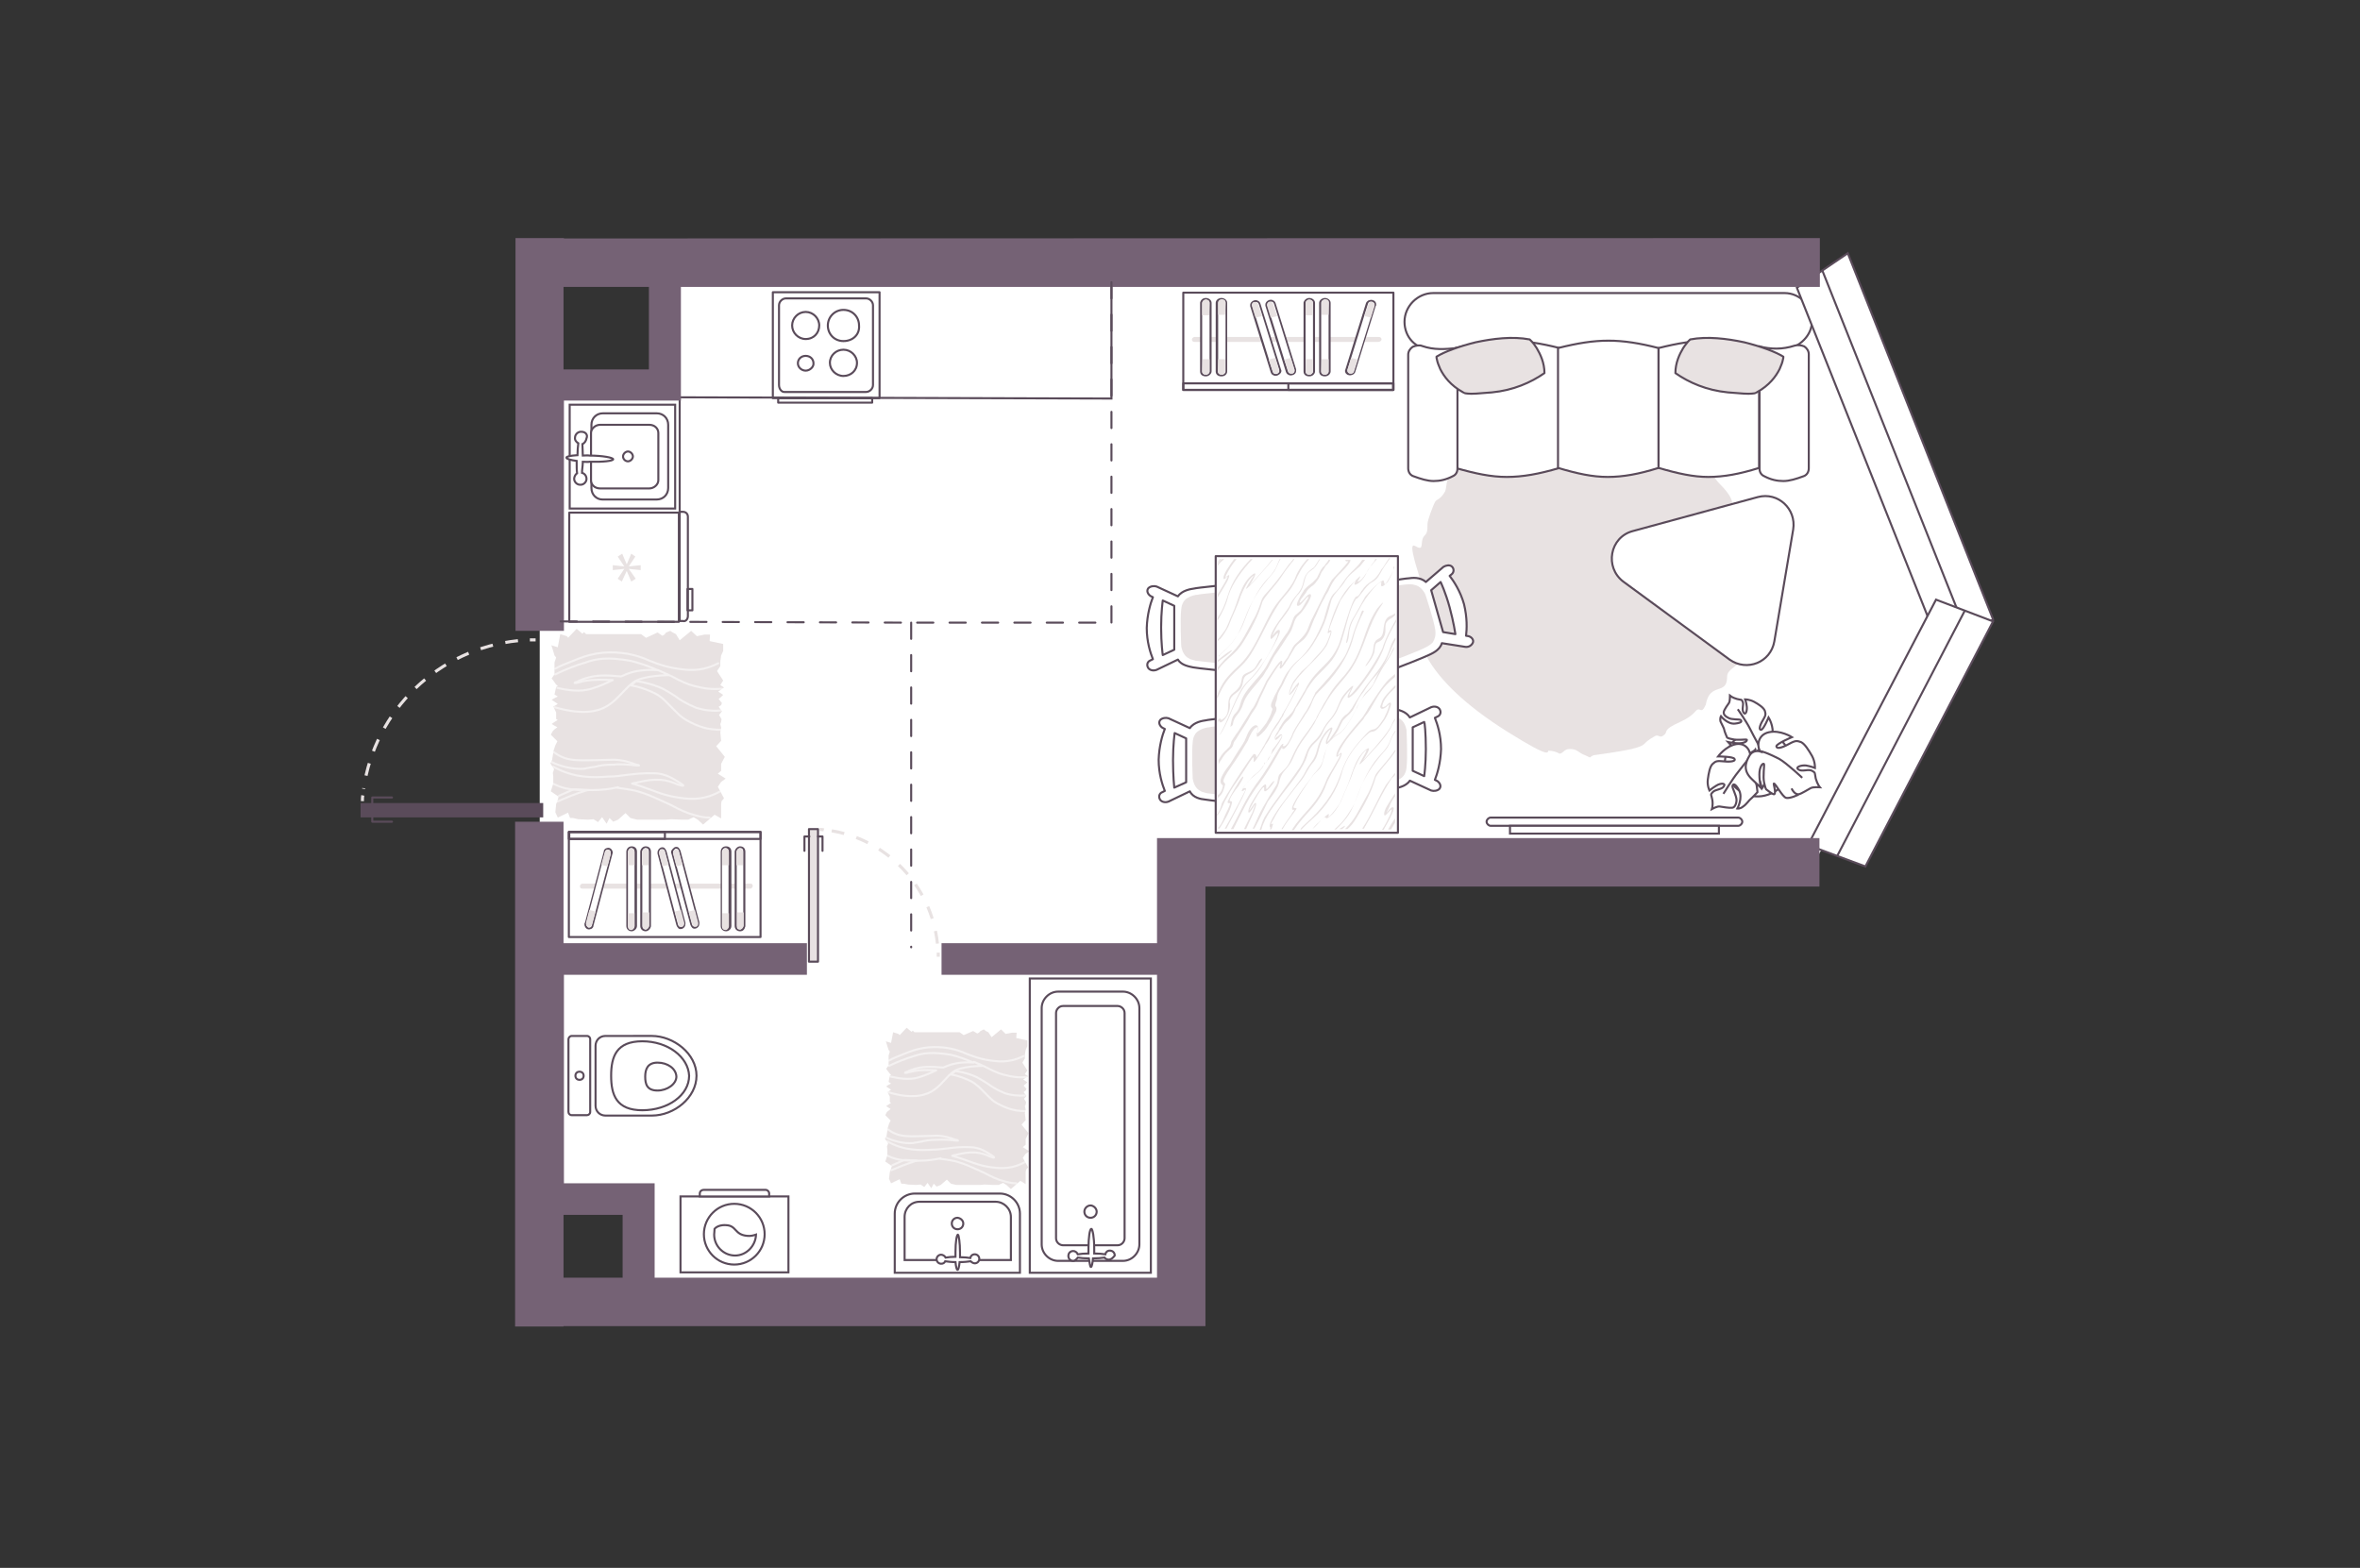 <?xml version="1.0" encoding="utf-8"?>
<!-- Generator: Adobe Illustrator 21.0.0, SVG Export Plug-In . SVG Version: 6.00 Build 0)  -->
<svg version="1.1" id="Слой_1" xmlns="http://www.w3.org/2000/svg" xmlns:xlink="http://www.w3.org/1999/xlink" x="0px" y="0px"
	 viewBox="0 0 575 382" style="enable-background:new 0 0 575 382;" xml:space="preserve">
<rect x="0" y="0" width="575" height="382" fill="#333333" stroke="none"/>
<style type="text/css">
	.st0{fill:#FFFFFF;}
	.st1{fill:none;stroke:#5A4B5A;stroke-width:0.5;}
	.st2{fill:#E8E2E2;}
	.st3{fill:#FFFFFF;stroke:#5A4B5A;stroke-width:0.5;}
	.st4{fill:#E8E2E2;stroke:#5A4B5A;stroke-width:0.5;stroke-linecap:round;stroke-linejoin:round;}
	.st5{fill:none;stroke:#5A4B5A;stroke-width:0.5;stroke-linecap:round;stroke-linejoin:round;}
	.st6{fill:#FFFFFF;stroke:#5A4B5A;stroke-width:0.5;stroke-linecap:round;stroke-linejoin:round;}
	.st7{opacity:0.5;}
	.st8{fill:none;stroke:#FFFFFF;stroke-width:0.5;stroke-linecap:round;stroke-linejoin:round;}
	.st9{fill:#5A4B5A;}
	.st10{fill:none;stroke:#E8E2E2;stroke-width:0.75;stroke-dasharray:3.11,3.11;}
	.st11{fill:none;stroke:#8C8C8C;stroke-linecap:round;stroke-linejoin:round;stroke-miterlimit:10;}
	.st12{fill:#756275;}
	.st13{fill:none;stroke:#5A4B5A;stroke-width:0.5;stroke-linecap:round;stroke-linejoin:round;stroke-dasharray:3.948,3.948;}
	.st14{fill:#5A4B5A;stroke:#5A4B5A;stroke-width:0.5;stroke-miterlimit:10;}
</style>
<polygon id="bg" class="st0" points="131.5,69.1 164.4,69.1 164.4,91.2 131.5,91.2 131.5,290.2 155.6,290.2 155.6,316.8 
	287.8,316.8 287.8,210.1 442.1,210.1 475.6,148.9 442.1,64 131.5,64 "/>
<g id="furniture">
	<polyline class="st1" points="270.8,67.7 270.8,97.1 165.6,96.8 165.6,125.9 	"/>
	<path class="st2" d="M388.3,184c0,0,5.5-0.7,9.2-1.5c4.3-1.1,2-1.1,5.8-3.2c0.9-0.4,1.1,0.7,2.1-0.2c1-0.7-0.2-1.1,2.5-2.5
		c2-1,3.7-1.6,5.2-3.3c1.2-1.4,1.3,1.1,2.5-1.6c1-5.7,5.2-2.1,5.2-6.8c0-1.6,1.6-2,3.1-3.7c1.3-1.6-0.7-2.2,0.2-4.2
		c0.5-1.4,1.2-2.2,1.9-3.1c1.1-1.8,0.2-2.9,0.7-4.2c0.2-0.5,0.4-1.4,1.1-3.3c1.2-4.3,1.5-6.3-1.4-10.2c-0.8-1.1,3.7-1.8-2.1-7
		c-2-1.8,1.5-2,1-3c-0.4-1.1-2.6-1.2-3.3-2c-0.7-0.8,1.8-1.5-3-6.3c-2.7-2.7-1.3-4.2-2.4-4.8l-2.4-1.8c-1.2-0.7-1.9-2.6-3-3.2
		c-1.1-0.5-2.9,1.6-4.3,0.9c-1.5-0.7,0.4-3.8-2.9-4.5c-3.3-0.7-8.7-2.9-11.1-1.8c-2.4,1.2-0.4-2.9-1.9-2.5c-1.3,0.2-2.2,3.5-3.6,3.6
		c-2.1,0.2,4.3-5.4-5.7-2.5c-3.2,0.9-0.9-2-2.4-1.4c-0.9,0.3-1.4,2.1-2.7,2.4c-4.2,1.1-3.9-0.7-9.8,3.3c-1.1,0.9-6.5,5.3-7,6
		c-0.5,0.7-5.6,2.9-6.6,4.2c-0.9,1.3-0.7,2.9-1.1,3.9c-1.1,2-2,1.9-2.4,2.5c-0.5,0.8-1.9,4.6-1.9,5.4c0.1,3.9-1.2,1.8-1.4,5
		c-0.2,3.4-4.6-5-0.7,7.5c1.3,4.2-2.6-1.2-1.9,2.1c0.8,3.3,0.4,5.4,1.8,7.2c1.3,2-0.9,0.5-0.2,3.8c0.2,1.4,0.2,11.5,21.9,25.1
		c11.5,7.2,9.5,4.6,10,4.6c0.9,0,2,0.3,2.6,0.7c0.7,0.2,1.2-1.1,2.4-1.1c2.1-0.1,2.3,1,3.9,1.5C388.1,184.9,386.9,184.5,388.3,184z"
		/>
	<g>
		<path class="st3" d="M342.2,78.4c0-3.8,3.2-7,7-7h85.6c3.7,0,6.7,3.1,6.7,6.7c0,3.7-3,6.4-6.6,7.2c-0.1,0-0.3,0.1-0.4,0.1
			c-0.2,0-0.6,0.1-1.4,0.1s-1.7,0.1-2.7,0.1c-2.2,0.1-5.1,0.2-8.1,0.3c-6.1,0.2-37.6,0.3-40.8,0.3c-1.3,0-2.6-0.1-3.9-0.2l-5.3-0.8
			c-1.9-0.3-3.8-0.3-5.7-0.2c-3.9,0.3-10.9,0.7-15.8,0.3c-0.7,0-1.4-0.1-2-0.1C344.9,85.1,342.2,82.1,342.2,78.4z"/>
		<path class="st3" d="M354.6,114V84.8c5-1.2,9-1.8,12.8-1.8c3.9,0,7.8,0.6,12.6,1.8V114c-5.1,1.5-9,2.2-12.9,2.2
			C363.3,116.2,359.5,115.4,354.6,114z"/>
		<path class="st3" d="M379.6,114V84.8c4.8-1.2,8.5-1.8,12.3-1.8c3.7,0,7.5,0.6,12.2,1.8V114c-4.8,1.5-8.6,2.2-12.4,2.2
			C388,116.2,384.3,115.4,379.6,114z"/>
		<path class="st3" d="M404.1,114V84.8c4.8-1.2,8.5-1.8,12.3-1.8c3.7,0,7.5,0.6,12.2,1.8V114c-4.8,1.5-8.6,2.2-12.4,2.2
			C412.6,116.2,408.9,115.4,404.1,114z"/>
		<path class="st3" d="M355.1,114.2V84.8c-3.2,0.3-5.7,0.5-8.6-0.5c-0.7-0.3-1.6-0.1-2.3,0.2c-0.6,0.4-1.1,1.1-1.1,1.9v27.7
			c0,0.8,0.4,1.6,1.2,1.9c1.9,0.7,3.5,1.2,5,1.2s3-0.3,4.7-1.2C354.7,115.7,355.1,115,355.1,114.2z"/>
		<path class="st3" d="M428.7,114.2V84.4c2.7,0.7,5.5,0.8,8.6-0.2c0.7-0.2,1.6-0.1,2.3,0.2c0.6,0.4,1.1,1.1,1.1,1.9v27.8
			c0,0.8-0.4,1.6-1.2,1.9c-1.9,0.7-3.5,1.2-5,1.2s-3-0.3-4.7-1.2C429.1,115.7,428.7,115,428.7,114.2z"/>
		<path class="st4" d="M374.4,84.8c0.9,1.5,1.9,3.6,1.9,6.1c-3.3,2.3-7.6,4.2-12.8,4.7c-3.4,0.3-5,0.4-5.8,0.3
			c-0.4,0-0.6-0.1-0.8-0.1c-0.1,0-0.1-0.1-0.2-0.1l0,0c-0.1,0-0.1-0.1-0.2-0.1c-3.1-1.7-4.7-3.9-5.6-5.7c-0.4-0.9-0.7-1.7-0.8-2.3
			c-0.1-0.3-0.1-0.5-0.1-0.6v-0.1c1.9-1.2,5.5-2.5,9.5-3.5c4.2-0.9,9-1.5,13.2-0.7l0.1,0.1c0.1,0.1,0.2,0.2,0.4,0.4
			C373.5,83.5,373.9,84,374.4,84.8z"/>
		<path class="st4" d="M410.1,84.8c-0.9,1.5-1.9,3.6-1.9,6.1c3.3,2.3,7.6,4.2,12.8,4.7c3.4,0.3,5,0.4,5.8,0.3c0.4,0,0.6-0.1,0.8-0.1
			c0.1,0,0.1-0.1,0.2-0.1l0,0c0.1,0,0.1-0.1,0.2-0.1c3.1-1.7,4.7-3.9,5.6-5.7c0.4-0.9,0.7-1.7,0.8-2.3c0.1-0.3,0.1-0.5,0.1-0.6v-0.1
			c-1.9-1.2-5.5-2.5-9.5-3.5c-4.2-0.9-9-1.5-13.2-0.7l-0.1,0.1c-0.1,0.1-0.2,0.2-0.4,0.4C411.1,83.5,410.6,84,410.1,84.8z"/>
	</g>
	<g>
		<path id="Vector_60_1_" class="st3" d="M425.8,178.4c-4.2,1.4-6.6,5.9-5.1,10.1c1.4,4.2,5.9,6.6,10.1,5.1
			c4.2-1.4,6.6-5.9,5.1-10.1C434.5,179.3,430.1,177,425.8,178.4z"/>
		<path class="st3" d="M428.1,180.9c0,0,0.4,1.4-1,2.2s-2.9,1.1-4.4-0.5c-1.5-1.7-1.6-1.8-1.6-1.8s2.3,0.5,3.5,0.2s1-0.8,1-0.8
			c-0.1-0.1-2.4,0.2-3.5-0.1c-1.1-0.2-1.3-0.4-1.3-0.4s-0.7-1.6-0.7-1.9s-0.6-1.3-0.9-2c-0.2-0.8,0.1-1.3,0.1-1.3s1.6,2,3.4,1.8
			s1.7-0.6,1.4-0.9c-0.3-0.2-2.2,0-3-0.5c-1-0.5-1.2-1-1.1-1.5s1-1.8,1.3-2.2c0.2-0.4,0.2-1.7,0.2-1.7s0.6,0.5,1.7,0.8
			s1.1,0,1.4,0.7s-0.3,1.8,0.2,2.6s0.9-0.4,0.8-1.4s-0.4-1.8-0.4-1.8s1.1,0,2.2,0.6s2.3,1.4,2.6,2.2c0.2,0.8,0.3,1-0.5,2.3
			s-1,2.4-0.4,2.3c0.6-0.1,1.8-3,1.8-3s1.4,2.2,0.9,4.5C431.3,181.6,429,181.6,428.1,180.9z"/>
		<path class="st3" d="M423.4,172.8c0,0,2.1,3,2.9,4.6c0.5,1,1.5,2.9,1.9,3.6c0.6,1.1,0.8,2.4,0.7,3.6"/>
		<path class="st3" d="M426.4,184.6c0,0,1.3-1,2.7,0c1.4,1.1,2.6,2.6,1.4,5c-1,2.4-1.2,2.5-1.2,2.5s-0.6-2.7-1.4-3.9
			c-0.9-1.2-1.4-0.8-1.4-0.6s1.3,2.5,1.5,3.8c0.2,1.4,0.2,1.6,0.2,1.6s-1.4,1.5-1.7,1.7c-0.3,0.2-1,1.3-1.8,1.8
			c-0.7,0.6-1.4,0.5-1.4,0.5s1.4-2.6,0.4-4.5c-1-1.8-1.5-1.5-1.6-1s1,2.3,1,3.5c-0.1,1.2-0.6,1.8-1.1,1.8c-0.6,0.1-2.4-0.2-3-0.3
			s-1.9,0.6-1.9,0.6s0.3-0.9,0.1-2.2c-0.2-1.3-0.6-1.2,0.1-1.9c0.6-0.7,2.2-0.6,2.7-1.4c0.6-0.9-0.9-0.8-1.8-0.2
			c-1,0.6-1.7,1.2-1.7,1.2s-0.6-1.2-0.4-2.7s0.5-3.2,1.2-3.8s0.9-0.8,2.7-0.6c1.8,0.2,3-0.1,2.6-0.6c-0.3-0.6-4-0.6-4-0.6
			s1.8-2.5,4.4-3C425.6,180.9,426.7,183.3,426.4,184.6z"/>
		<path class="st3" d="M419.9,193.4c0,0,2.2-3.6,3.5-5.2c0.8-1,2.3-3,3-3.7c1-1.1,2.2-2,3.5-2.5"/>
		<g>
			<path class="st3" d="M436.5,192.1c0.6,1.2,1.3,1.5,1.8,1.4c0.6-0.1,2.3-1.2,2.9-1.5s2.2-0.2,2.2-0.2s-0.6-0.7-1-2.1
				c-0.3-1.4,0-1.4-0.9-1.9s-2.4,0.3-3.3-0.3s0.6-1.1,1.8-1c1.2,0.2,2.2,0.6,2.2,0.6s0.1-1.4-0.7-2.9c-0.8-1.4-1.8-3-2.7-3.4
				c-1-0.3-1.2-0.5-3,0.5s-3,1.2-3,0.5c0.2-0.7,3.8-2.2,3.8-2.2s-2.8-1.8-5.6-1.2c-2.8,0.6-3,3.5-2.1,4.7c0,0-1.8-0.6-2.7,1.1
				c-1,1.7-1.5,3.6,0.6,5.6s2.2,2.1,2.2,2.1s-0.6-3-0.2-4.5s1-1.4,1-1.2c0.1,0.2-0.3,3,0,4.4s0.5,1.7,0.5,1.7s1.7,1.4,2,1.2
				c0.5-0.4-0.3-2.6-0.1-2.6c0.4,0,2.1,3.3,3,3.5c1,0.2,3-0.8,3-0.8"/>
			<path class="st3" d="M439.1,189.5c0,0-3.7-3.5-5.6-4.6c-1.2-0.6-3-1.5-4.5-1.9"/>
		</g>
	</g>
	<g>
		<path class="st3" d="M423.5,201.2c0.5,0,1-0.5,1-1s-0.5-1-1-1h-60.3c-0.5,0-1,0.5-1,1s0.5,1,1,1H423.5z"/>
		<rect x="367.9" y="201.2" class="st3" width="50.9" height="1.9"/>
	</g>
	<path class="st3" d="M432.3,156.3l4.6-27.3c0.8-5-3.7-9.2-8.6-7.9l-30.5,8.3c-5.6,1.5-6.9,8.8-2.3,12.3l25.9,19
		C425.6,163.7,431.4,161.4,432.3,156.3z"/>
	<g>
		<path class="st5" d="M165.4,151.5v-26.6h-26.7v26.6H165.4z"/>
		<path class="st3" d="M167.6,150.1v-24.2c0-0.7-0.5-1.2-1.2-1.2h-0.8v26.6h0.8C167,151.5,167.6,150.9,167.6,150.1z"/>
		<rect x="167.5" y="143.5" class="st5" width="1.2" height="5.2"/>
		<g>
			<path class="st2" d="M154.8,135.6l-1.6,2.4l0,0l2.9-0.3v1.2l-2.9-0.3l0,0l1.7,2.4l-1.1,0.7l-1.1-2.6l0,0l-1.2,2.6l-1-0.7l1.6-2.4
				l0,0l-2.8,0.3v-1.2l2.8,0.3l0,0l-1.6-2.4l1.1-0.7l1.1,2.6l0,0l1.1-2.6L154.8,135.6z"/>
		</g>
	</g>
	<g>
		<g>
			<g>
				<path class="st5" d="M347.4,182.5c0,3.8-0.4,6.6-0.4,6.6l-2.8-1.3v-10.6l2.8-1.3C347.1,175.8,347.4,178.6,347.4,182.5z"/>
				<path class="st5" d="M339.8,172.8L339.8,172.8c-0.8-0.2-8.9-1-11.3-1.2c-1-0.1-1.9,0.1-2.4,0.5c-0.7,0.6-0.7,1.7-0.7,2.2v16.1
					v0.2c0,0.4,0,1.4,0.7,2.2c0.5,0.5,1.3,0.6,2.4,0.5c2.5-0.2,10.5-1,11.1-1.2c0.7-0.1,2.9-0.4,3.9-1.9l5.2,2.4
					c0.6,0.2,1.5,0.1,2-0.4c0.5-0.6,0.2-1.4-0.5-1.9l-0.6-0.3c0.6-1.5,1.4-4.2,1.5-7.5c0-3.4-0.9-6.1-1.5-7.6l0.6-0.3
					c0.8-0.3,1-1.2,0.5-1.9c-0.4-0.5-1.2-0.7-2-0.4l-5.2,2.5C342.6,173.3,340.6,172.9,339.8,172.8z"/>
			</g>
			<path class="st2" d="M326.7,189.2c0,0.4,0,1.2,0.6,1.8c0.4,0.4,1.1,0.5,2,0.5c2.1-0.2,8.8-0.8,9.4-1c0.4,0,1.5-0.2,2.5-0.8
				c0,0,0,0,0.1-0.1c0.1,0,0.1-0.1,0.2-0.1c0.5-0.4,1.1-1.2,1.2-2.6c0.3-2.3,0-8.9,0-8.9s-0.2-1.9-1.5-2.8c-0.2-0.1-0.5-0.3-0.7-0.4
				l0,0c-0.6-0.2-1.1-0.3-1.4-0.4H339c-0.6-0.1-7.3-0.8-9.4-1c-0.8-0.1-1.5,0.1-2,0.5c-0.6,0.5-0.6,1.4-0.6,1.8V189L326.7,189.2z"/>
		</g>
		<g>
			<g>
				<g>
					<path class="st5" d="M285.8,185.2c0-3.8,0.4-6.6,0.4-6.6l2.8,1.3v10.7l-2.9,1.3C286.1,191.9,285.8,189.1,285.8,185.2z"/>
					<path class="st5" d="M293.6,194.8L293.6,194.8c0.8,0.2,8.9,1,11.3,1.2c1,0.1,1.9-0.1,2.4-0.5c0.7-0.6,0.7-1.7,0.7-2.2v-16.1
						V177c0-0.4,0-1.4-0.7-2.2c-0.5-0.5-1.3-0.6-2.4-0.5c-2.5,0.2-10.5,1-11.1,1.2c-0.7,0.1-2.9,0.4-3.9,1.9l-5.2-2.4
						c-0.6-0.2-1.5-0.1-2,0.4c-0.5,0.6-0.2,1.4,0.5,1.9l0.6,0.3c-0.6,1.5-1.4,4.2-1.5,7.5c0,3.4,0.9,6.1,1.5,7.6l-0.6,0.3
						c-0.8,0.3-1,1.2-0.5,1.9c0.4,0.5,1.2,0.7,2,0.4l5.2-2.5C290.7,194.4,292.6,194.7,293.6,194.8z"/>
				</g>
				<path class="st2" d="M306.6,178.5c0-0.4,0-1.2-0.6-1.8c-0.4-0.4-1.1-0.5-2-0.5c-2.1,0.2-8.8,0.8-9.4,1c-0.4,0-1.5,0.2-2.5,0.8
					c0,0,0,0-0.1,0.1c-0.1,0-0.1,0.1-0.2,0.1c-0.5,0.4-1.1,1.2-1.2,2.6c-0.3,2.3,0,8.9,0,8.9s0.2,1.9,1.5,2.8
					c0.2,0.1,0.5,0.3,0.7,0.4l0,0c0.6,0.2,1.1,0.3,1.4,0.4h0.1c0.6,0.1,7.3,0.8,9.4,1c0.8,0.1,1.5-0.1,2-0.5
					c0.6-0.5,0.6-1.4,0.6-1.8v-13.4h0.2v-0.1H306.6z"/>
			</g>
			<g>
				<path class="st6" d="M304.4,142.7c-0.5-0.5-1.3-0.6-2.4-0.5c-2.5,0.2-10.5,1-11.1,1.2c-0.7,0.1-2.9,0.4-3.9,1.9l-5.2-2.4
					c-0.6-0.2-1.5-0.1-2,0.4c-0.5,0.6-0.2,1.4,0.5,1.9l0.6,0.3c-0.6,1.5-1.4,4.2-1.5,7.5c0,3.4,0.9,6.1,1.5,7.6l-0.6,0.3
					c-0.8,0.3-1,1.2-0.5,1.9c0.4,0.5,1.2,0.7,2,0.4l5.2-2.5c0.8,1.4,2.8,1.7,3.7,1.9c0.8,0.2,8.9,1,11.3,1.2c1,0.1,1.9-0.1,2.4-0.5
					c0.7-0.6,0.7-1.7,0.7-2.2V145v-0.2C305.1,144.5,305.1,143.4,304.4,142.7z M286.1,158.3l-2.8,1.3c0,0-0.4-2.8-0.4-6.7
					c0-3.8,0.4-6.6,0.4-6.6l2.8,1.3V158.3z"/>
				<path class="st2" d="M303.8,146.2c0-0.4,0-1.2-0.6-1.8c-0.4-0.4-1.1-0.5-2-0.5c-2.1,0.2-8.8,0.8-9.4,1c-0.4,0-1.5,0.2-2.5,0.8
					c0,0,0,0-0.1,0.1c-0.1,0-0.1,0.1-0.2,0.1c-0.5,0.4-1.1,1.2-1.2,2.6c-0.3,2.3,0,8.9,0,8.9s0.2,1.9,1.5,2.8
					c0.2,0.1,0.5,0.3,0.7,0.4l0,0c0.6,0.2,1.1,0.3,1.4,0.4h0.1c0.6,0.1,7.3,0.8,9.4,1c0.8,0.1,1.5-0.1,2-0.5
					c0.6-0.5,0.6-1.4,0.6-1.8v-13.4h0.2v-0.1H303.8z"/>
			</g>
		</g>
		<g>
			<path class="st6" d="M357.8,155l-0.6-0.1c0.2-1.7,0.3-4.4-0.5-7.7c-0.9-3.2-2.5-5.6-3.5-6.9l0.5-0.4c0.6-0.5,0.6-1.4,0-1.9
				c-0.5-0.4-1.3-0.3-2,0.1l-4.3,3.7c-1.4-1.3-3.4-1-4.2-0.9c-0.8,0-8.9,1.3-11.2,1.9c-1,0.2-1.8,0.6-2.2,1.1
				c-0.5,0.8-0.3,1.9-0.1,2.3l4.3,15.5v0.2c0.1,0.4,0.4,1.4,1.2,1.9c0.6,0.3,1.4,0.3,2.5-0.1c2.4-0.8,9.9-3.8,10.4-4.1
				c0.6-0.3,2.7-1.1,3.2-2.9l5.7,0.9c0.7,0.1,1.4-0.2,1.8-0.9C359.2,156,358.6,155.2,357.8,155z M351.6,154l-2.9-10.2l2.3-2
				c0,0,1.2,2.5,2.2,6.2s1.4,6.5,1.4,6.5L351.6,154z"/>
			<path class="st2" d="M334.9,160.1c0.1,0.3,0.3,1.1,1,1.5c0.5,0.3,1.2,0.2,2.1-0.1c2-0.7,8.3-3.2,8.8-3.5c0.4-0.2,1.4-0.6,2.2-1.4
				c0,0,0,0,0.1-0.1c0-0.1,0.1-0.1,0.1-0.2c0.3-0.5,0.7-1.4,0.5-2.8c-0.3-2.3-2.4-8.6-2.4-8.6s-0.7-1.8-2.3-2.3
				c-0.3-0.1-0.5-0.1-0.8-0.2c0,0,0,0-0.1,0c-0.6-0.1-1.2,0-1.5,0h-0.1c-0.6,0-7.3,1.1-9.4,1.5c-0.8,0.1-1.4,0.5-1.8,1
				c-0.4,0.7-0.2,1.5-0.1,1.9L334.9,160.1L334.9,160.1z"/>
		</g>
		<path class="st6" d="M296.2,135.5v67.4h44.4v-67.4H296.2z"/>
		<g>
			<path class="st2" d="M319.9,199.4c3.3-2.9,6-7.1,7.1-11.3c0.9-3.4,3.8-7.2,6.4-9.4c1.2-1.1,1.2,0.8,4-3.4
				c0.7-1.1,1.1-2.3,1.4-3.2c0.2-0.7,0.1-1-0.2-0.9c-0.2,0.1-0.5,0.3-0.7,0.6c-0.2,0.2-0.5,0.4-0.7,0.4c-0.1,0.1-0.2,0.1-0.2,0.1
				s-0.1,0-0.2-0.1c0-0.1-0.1-0.1,0-0.3c0.3-1.5,1.7-3,3.2-4.4v-0.6c-1.3,1.4-2.6,2.6-3.2,3.8c-0.2,0.5-0.3,0.9-0.5,1.4
				c0,0.2,0,0.3,0.1,0.4c0.1,0.1,0.2,0.2,0.3,0.2c0.1,0,0.3,0,0.5-0.1s0.6-0.3,0.8-0.6c0.2-0.2,0.5-0.4,0.5-0.4s0,0.1-0.1,0.4
				c-0.2,0.9-0.7,2-1.2,3c-2.8,4.4-2.2,1.4-4.5,4c-2.7,2.9-4.7,5.4-6,9.4c-1.7,5.1-4.7,8.8-8.6,12.3c-0.6,0.5-1,0.9-1.3,1.4h0.3
				C317.7,201.4,318.5,200.7,319.9,199.4z"/>
			<path class="st2" d="M332.2,175.2l0.2-0.4c0.8-1,1.1-1.4,1.5-2.1c2.2-3.8,2.8-5.1,6-7.8v-0.7c-0.2,0.2-0.6,0.5-1.5,1.3
				c-1.7,1.7-3.7,5-5.1,7.1c-0.2,0.5-0.6,1-1.2,2l-0.3,0.4c-1.4,1.7-6.4,7.2-6.2,9.2c0,0.6,1-0.5,1-0.5c0.2,0.4-3.1,5.4-3.4,6.3
				c-2.4,6.4-5.4,7.4-8.5,12.3h0.5c1.7-2.5,2.7-3.4,4.7-5.7c1.4-1.7,2.5-3.4,3.2-5.4c0.7-1.9,2-3.8,3-5.7c0.2-0.3,0.8-1.4,0.8-2
				c0,0.1,0-0.2-0.3,0c-0.5,0.3-0.9,1.1-0.5,0C327.6,180.2,330.1,177.7,332.2,175.2z"/>
			<path class="st2" d="M312.6,181.2c-0.1,0-0.2,0.1-0.5,0.4l-0.7,1.1c-1.9,3.2-3.1,5.4-5.4,8.4c-2.7,3.8-4,7.2-6.1,10.9h0.6
				c1.3-2.5,2.9-5.9,4-7.7c0.7-1.1,1.4-2.2,2.2-3.2c2.2-3,3.4-5.1,5.2-8.3l0.5-0.8c0,0,0,0.1,0,0.2c0,0.2,0.1,0.4,0.5,0.2
				c0.8-0.5,1.4-1.8,2-2.9c0.1-0.3,0.2-0.6,0.3-0.8c0.7-1.4,1.7-2.9,2.6-4.2c0.2-0.5,0.7-1,0.9-1.4c0.6-0.9,0.9-1.8,1.2-2.5
				c0.2-0.5,0.5-1,0.7-1.3s0.5-0.5,0.7-0.8c3.7-3.5,7.1-8.1,8.4-13.1c0.7-2.7,1.5-4.2,2.6-6.5c-0.5-0.6-0.7,0.6-1,1.4
				c-0.9,2.1-1.4,3.3-2,5.5c0,0-1,3.1-1.8,4.3c-2.2,3.4-4.2,5.5-6.9,8.5c-0.1,0.1-0.2,0.2-0.2,0.4c-0.2,0.4-0.5,0.9-0.7,1.4
				c-0.2,0.7-0.7,1.4-1.2,2.4c-0.2,0.5-0.7,1-0.9,1.4c-0.8,1.4-1.8,2.7-2.6,4.3c-0.1,0.3-0.2,0.5-0.3,0.8c-0.5,1-1,2.2-1.8,2.5h-0.3
				c0-0.1,0-0.2,0-0.3C312.6,181.4,312.8,181.3,312.6,181.2z"/>
			<path class="st2" d="M330.7,167.4c-1.1,1.4-3,3.6-1.2,0.3c1-2-2.1,1.4-2.6,2.3c-0.3,0.6-0.7,1.4-1,2.2c-0.1,0.2-0.2,0.4-0.3,0.7
				c-0.7,1.3-1.1,1.8-1.5,2.3c-2,2.1-1.8,3.5-4,5.5c-2.1,1.9-1.7,3.5-3.3,6.1c-2.6,3.9-6.3,8.4-8.7,12.3c-0.6,1.1-0.8,2.1-1.2,3.1
				h0.4c0-0.1,0.1-0.2,0.1-0.3c0.8-3,3.4-6.1,5.1-8.5c1.9-2.5,5.1-6.3,6-9.3c0.9-3.3,2.6-2.8,3.9-5.9c1-2.3,2.4-2.9,3.5-5.3
				c0.1-0.3,0.2-0.5,0.3-0.7c0.8-1.9,1.7-3.1,3-4.4c-2.2,3.9,0.3,1.9,1.9-0.1c2.2-2.9,5.1-6.7,6.2-10.3c0.6-1.9,1.7-3.9,2.9-6v-0.6
				c-1.3,2.3-2.6,4.6-3.4,7.2C335.6,160.6,332.6,165.2,330.7,167.4z"/>
			<path class="st2" d="M333.6,183.9c1.5-1.7,3.4-3.6,4.6-5.5c0.5-0.7,0.7-1.2,1-1.8c0.2-0.4,0.4-0.7,0.7-1.2v-0.3
				c-0.4,0.5-0.6,0.9-0.8,1.4c-0.2,0.5-0.5,1-1,1.7c-1.7,2.4-4.1,5-6,7.1c0.2-0.3,2.8-4.4,0.5-2.5c-2.7,2.3-3.2,6.3-4.7,9.5
				c-0.7,1.4-1.1,3.1-2,4.2c-0.1,0.2-2.6,3.4-2.2,2.3c0.4-1-0.5-0.2-1.8,1c0.2-0.2,0.5-0.5,0.7-0.6c0.7-0.5,0,1.2,2.2-1
				c0.7-0.8,1.5-2.1,2-3.1c1-2.7,2.1-4.6,3-7.4c0.6-1.4,1.8-4.2,3.2-5C332.6,184.1,328.9,189.1,333.6,183.9z"/>
			<path class="st2" d="M339.9,188.8v-0.5c-0.7,0.9-1.4,1.9-2.2,2.9c-2.1,3.5-3.6,7.4-5.8,10.7h0.4c0.2-0.2,0.2-0.5,0.4-0.7
				c2.3-3.9,3.8-7.7,6.4-11.6C339.5,189.3,339.8,189,339.9,188.8z"/>
			<path class="st2" d="M327.7,201.2c-0.2,0-0.7,0.4-1.4,0.8h0.7C327.4,201.7,327.7,201.4,327.7,201.2z"/>
			<path class="st2" d="M330.7,193.9c1.7-4.6,3.6-7.4,6.9-11.2c1.1-1.2,1.2-3,2.4-4.4l0,0v-0.4c0,0.1-0.1,0.1-0.1,0.2
				c-1.7,2.5-0.8,2.8-3.3,5.5c-3.3,3.4-4.7,7.3-6.4,11.7c0,0.1-0.7,1.4-0.7,1.4c-2.1,3.4-2.7,3.8-4.4,5.4h0.4
				C328.3,199.4,329.3,197.9,330.7,193.9z"/>
			<path class="st2" d="M296.7,201.8L296.7,201.8l0.4,0.1c1.2-1.8,2.6-4.3,3-6c0.1-0.5,0.2-0.6-0.2-0.7c-1.1,0.2,1.2-2.9,1.8-3.6
				c0,0,1.9-2.9,1-2.3c-0.6,0.4-3.5,5.7-3.6,6c0,1.2,1.7-1.3-0.7,3.5C297.8,200.4,297.3,201.2,296.7,201.8z"/>
			<path class="st2" d="M339.9,194v-0.7c-1.3,2-3,4.3-2.6,5.3c0.2,0.7,2.6-3.2,1.5-0.3c-0.6,1.2-1.2,2.6-2.1,3.9h0.4
				c1.4-2.5,3.3-5.8,2.1-5.5c-0.7,0.1-2.2,2.9-0.7-0.1C338.9,195.4,339.4,194.7,339.9,194z"/>
			<path class="st2" d="M309.3,184.6c-0.1,0.2-0.2,0.3-0.2,0.4c0,0-0.1,0.1-0.2,0.1c0,0.1-0.1,0.1-0.1,0.2c-0.1,0.1-0.1,0.1-0.2,0.2
				c-1.5,1.8-1,1.8-3.2,3.5c-0.5,0.4-4.5,5.1-2.1,3.4c0.2-0.1,0.1,0,0.1,0.2c0,0-3.2,6.3-5,9.3h0.4c1.1-2.1,4.2-7.8,4.8-9.6
				c0-1.1-2.3,1.4,0.8-2.2c1.1-1.2,3.5-2.5,3.7-4.4c0.1,0.8,0.8-0.7,0.9-0.9c0.2-0.3,0.6-0.9,1-1.4c1.1-1.7,2.5-3.5,2.4-4.2
				c-0.1-0.4-0.3-0.4-0.7-0.1c-0.2,0.1-0.3,0.4-0.7,0.5c-0.2,0.2-0.3,0.5-0.3,0.5c-0.2-0.2,0.2-0.8,0.7-1.4l0.2-0.4
				c0.2-0.2,0.3-0.5,0.5-0.6c0.6-1.1,0.9-1.4,1.4-1.9c0.2-0.2,0.6-0.5,0.9-0.9c0.6-0.7,0.8-1.2,1.1-1.8c0.1-0.3,0.2-0.7,0.6-1.1
				c0.3-0.5,0.7-1.1,1-1.7c0.3-0.6,0.7-1.1,1-1.7l0.3-0.6c2.3-3.6,3-3.6,5.4-6.3c4.1-4.4,3.9-11.8,6.6-15.8c0.5,0.2,2.4-3.3,3.8-4
				c1.5-0.8,1.8-1.7,2.6-3.1c0.2-0.4,0.9-1.4,1.7-2.5c0.1-0.1,0.2-0.2,0.2-0.3h-0.3c0,0.1-0.1,0.1-0.1,0.2c-0.6,0.8-1.2,2-1.7,2.5
				c-1.9,3.4-2.5,2.4-4.3,4.5c-0.2,0.3-0.3,0.5-0.6,0.8c0,0-0.7,1.4-1.1,1.3c-1.1-0.2-3.8,10.3-4.4,11.7c-2.2,5.1-5.1,5.5-7.8,10.3
				l-0.1,0.2l-0.3,0.6c-0.3,0.5-0.7,1.1-1,1.7c-0.3,0.5-0.7,1.1-1,1.7c-0.2,0.5-0.5,0.8-0.7,1.2c-0.2,0.5-0.5,0.9-1,1.4
				c-0.3,0.4-0.7,0.7-0.9,0.9c-0.5,0.5-0.8,0.9-1.5,2.1c-0.1,0.1-0.2,0.3-0.3,0.6l-0.2,0.4c-0.6,0.8-1.1,1.8-0.7,2.1
				c0.2,0.2,0.6-0.2,0.9-0.5c0.2-0.2,0.3-0.4,0.5-0.5c0.1-0.1,0.2-0.1,0.2,0c0.1,0.3-1.2,2.2-2.3,3.5
				C309.8,183.7,309.4,184.3,309.3,184.6z M308.7,185.6c0,0,0.1-0.1,0.2-0.2C308.7,185.5,308.7,185.6,308.7,185.6z M308.9,185.2
				c0.1-0.1,0.1-0.3,0.1-0.3C309.1,184.9,309,185.1,308.9,185.2z"/>
			<path class="st2" d="M319.8,202L319.8,202c0.7-0.6,1.4-1.4,2.2-2.3C321.1,200.5,320.3,201.2,319.8,202z"/>
			<path class="st2" d="M312.1,167.6c0.3-0.6,0.7-1.2,1-2c0.6-1.2,1-2,1.5-2.7c1.9-2.5,3.3-2.8,5.3-5.9c2.6-4.2,3.2-5.9,4.4-10.5
				c0.3-1.4,2.2-3.1,3.1-4.4c1.2-2.1,2.2-2.5,4-4.2c0.3-0.4,0.7-0.9,1.2-1.5h-0.7c-1.4,2.2-2.9,2.8-4.5,5.2c-1,1.4-1.2,1.9-2.6,3.2
				c-1,1.1-1.7,4.4-2.3,6.3c-1.4,3.5-3.4,7.4-6.3,9.8c-0.7,0.6-1.4,1.3-2.1,2.3c-0.6,0.7-1,1.4-1.7,2.8c-0.2,0.7-0.7,1.3-1,1.9
				c-0.3,0.7-0.8,1.4-1.2,2.4c-0.7,1.4-0.6,1.9-0.3,2.2c0.1,0.1,0.2,0.3,0,0.7c-0.2,0.9-0.8,2-1.4,3c-0.7,0.9-1.4,1.9-2.1,2.5
				c-0.2,0.2-0.3,0.3-0.3,0.3c0-0.1,0.1-0.3,0.2-0.6c0.2-0.4,0.2-0.7,0.2-1c0-0.2,0-0.4-0.1-0.5s-0.2-0.2-0.3-0.2s-0.2,0-0.3,0
				c-1.1,0.4-1.8,1.9-2.3,3.2c-0.1,0.2-0.2,0.3-0.2,0.5c-0.2,0.4-0.8,1.4-1.7,2.7c-0.7,1.1-1.5,2.4-1.8,2.9c-0.7,1-3.6,4.3-1.9,5.3
				c0.2,0.1-0.3,1.8-1,2.3c-0.1,0.1-0.2,0.1-0.2,0.2v0.6c0.8-0.7,1.3-1.1,1.8-3.3c0,0,0.2,0.1-0.3-0.5c-0.7-0.6,2.1-4.2,2.6-5
				c0.5-0.7,0.9-1.4,1.5-2.3c0.7-1.1,1.4-2.4,1.7-2.8c0-0.1,0.2-0.3,0.2-0.5c0.5-1,1.1-2.5,2-2.8c0.1,0,0.2-0.1,0.2-0.1
				c0.1,0,0.1,0,0.2,0.1c0,0.1,0,0.2,0,0.3c0,0.2-0.1,0.5-0.2,0.8c-0.1,0.4-0.2,0.8-0.2,1c0,0.3,0.2,0.3,0.8-0.2
				c0.7-0.6,1.5-1.4,2.2-2.7c0.7-0.9,1.2-2.2,1.7-3.1c0.2-0.7,0.1-1-0.1-1.2c-0.1-0.2-0.2-0.3,0.3-1.7
				C311.2,169.2,311.6,168.4,312.1,167.6z"/>
			<path class="st2" d="M312.2,202h0.3c0.7-1.3,1.8-2.7,3.1-4.5c0.7-0.9,0-0.4-0.5-0.8c1.2-2.7,2.1-3.8,3.7-6.2
				c1.2-1.7,0.9-1.4,2.6-3.1c1.7-1.8,0.8-6.4,4.7-8.5c1.7-0.9,3.4-4.4,4.3-6l0.2-0.6c1.2-2.2,1.5-2.5,3.3-4.4c1.4-1.9,2.1-4,3.7-6.3
				c0.9-1.3,1.5-2.4,2-3.4v-0.6c-0.1,0.2-0.2,0.4-0.2,0.5c-1.4,3.1-2.5,3.6-3.8,6.3c-1,2-0.7,2.3-2.5,4c-0.6,0.6-0.8,1-1.2,1.7
				c-0.5,0.7-0.8,1.4-1.2,2.2l-0.1,0.2c-1.1,1.9-2.8,5.5-4.7,6.4s-3.2,4.3-3.6,6.4c-0.5,1.9-1.8,2.5-2.9,4.3
				c-0.7,0.9-5.3,6.8-4.5,7.7c0.9-0.1,0.2,0.2-0.3,1.2C313.6,199.9,312.9,200.9,312.2,202z"/>
			<path class="st2" d="M309.8,202c0.2-0.7,0.4-1.3,0.4-1.3c-0.7,0-0.8,0.5,0.2-1.3c1.5-3,4.5-6.5,6.6-9.2c1.1-1.3,1.7-3.1,3-4.5
				c1.7-2.1,0.9-4.6,3.6-7.5c1.9-2.1-1.5,3-0.3,3.1c0,0,0.9-0.8,1.2-1.2c1.8-2.4,1.4-2.1,2.5-4.2c0.2-0.5,0.7-0.8,0.9-1.1
				c0.7-0.6,1.2-1.1,1.7-1.8c1-1.7,1.2-2.8,2.6-4.4c1.2-1.9,1.8-2.7,3.3-4.3c2.2-2.4,3.1-5.8,4.5-8.4v-0.6c-0.5,0.7-1,1.4-1.4,2.8
				c-1.4,4.3-4.5,7-6.8,10.5c-0.7,1.1-1.4,2.3-2.1,3.4c-0.2,0.3-0.3,0.6-0.6,0.9c-0.3,0.5-0.7,1-1.4,1.4c-1.4,1.2-1.4,2.5-2.6,4.2
				c-1.8,2.7-2.4,3.3-0.7-0.2c0.8-1.9-0.7-0.9-1.7,0.4c-2.1,3-1.4,4-2.7,6.3c-0.7,1.1-1.4,1.8-2.1,3.3c-0.6,1.3-3.7,5.1-4.8,6.6
				c-0.6,0.7-4.6,6-3.6,6.7c0.1,0,0,0.2-0.1,0.5L309.8,202L309.8,202z"/>
			<path class="st2" d="M330.6,199.1c1.7-2.7,3.6-6.3,4.5-9.4c0.2-1.2,3.6-4.6,4.5-6.1c0.2-0.2,0.2-0.4,0.4-0.5v-0.5
				c-1.3,1.9-2.6,3.4-4.3,5.4c-0.6,0.7-0.7,1.1-1,2c0,0-0.9,2.7-1.7,3.9c-2.1,3.7-2.7,5.6-5.3,8.1h0.6
				C329.1,201.3,329.8,200.5,330.6,199.1z"/>
			<path class="st2" d="M337.1,153.1c-0.3,3.8-2.2,1.3-2.5,5c-0.1,1.4-1,2.7-1.8,3.9c-0.7,1.3,1.9-1.7,2.1-3.4
				c0.2-3.2,0.9-1.3,2.2-3.3c1.2-2.2-0.7-3.3,2.1-4.8c0.2-0.2,0.5-0.4,0.7-0.6v-0.5C338.9,150.4,337.5,149.6,337.1,153.1z"/>
			<path class="st2" d="M297.3,159.5c3.3-2.9,4.2-4.3,5.9-8.6c1.7-4.6,3.6-7.4,6.9-11.2c0.9-1,1.2-2.4,1.9-3.5h-0.2
				c-0.8,1.5-0.6,2.2-2.6,4.4c-3.3,3.4-4.7,7.3-6.4,11.7c0,0.1-0.7,1.4-0.7,1.4c-2.3,3.8-2.9,3.9-5.1,6v0.4
				C297,159.9,297.2,159.7,297.3,159.5z"/>
			<path class="st2" d="M305.2,136.2h-0.5c-2.6,2.8-4.5,5.3-5.7,9.3c-0.6,1.9-1.3,3.5-2.4,5.1v0.7c1.2-2,2.2-4,2.7-6.2
				C300.3,142,302.9,138.6,305.2,136.2z"/>
			<path class="st2" d="M296.9,161.1c0.6-0.5,3.1-2.1,3.3-2.7c-0.4,0-2.3,1.4-3.5,2.5v0.4C296.8,161.2,296.9,161.1,296.9,161.1z"/>
			<path class="st2" d="M298.7,142.2c0.2-0.3,0.8-1.4,0.8-2c0,0.1,0-0.2-0.3,0c-0.5,0.3-0.9,1.1-0.5,0c0.7-1.4,1.5-2.7,2.6-4h-0.6
				c-1.4,1.9-2.7,3.8-2.6,4.7c0,0.6,1-0.5,1-0.5c0.1,0.3-1.3,2.6-2.4,4.4v0.7C297.3,144.6,298,143.4,298.7,142.2z"/>
			<path class="st2" d="M297.2,175.9c0.2,0.6,2.6-1.4,2.5-4.4c0,0-0.6-1.3,1.5-2.7c2.6-1.8,0.8-3.5,2.9-4.5c1.9-0.9,2.2-1.9,3.3-3.5
				c0.3-0.6-0.2-0.4-0.6,0.2c-1.2,2-1,2.1-3.1,3s-0.1,2.5-3.2,4.8c-2.5,1.8,0.1,5-2.9,6.6c-0.1,0.1-0.3-0.8-0.8,0v0.6
				C296.9,175.6,297.1,175.5,297.2,175.9z"/>
			<path class="st2" d="M339.9,200.4v-1c-0.6,0.8-1.2,1.8-1.7,2.7h0.7C339.3,201.5,339.6,200.9,339.9,200.4z"/>
			<path class="st2" d="M334.5,137.2c-0.9,0.9-2.4,4.4-3.7,4.5c-0.2,0,0.9-1.2,0.5-1.3c0.1,0-2.2,2.1-2.6,2.5c-2.6,3-4,6.8-5.1,10.7
				c-0.6,2.2,1.8-2.1-0.2,2.7c-0.8,2-2.5,3.3-3.7,4.8c-0.7,0.9-1.7,1.7-2.6,2.5c-0.7,0.8-1.4,1.7-2,2.5c-0.5,0.8-0.8,1.9-1,2.5
				c0,0.2,0,0.4,0,0.5c0,0.2,0.2,0.2,0.3,0.1s0.6-0.5,1.1-1.3c0.2-0.4,0.6-0.7,0.7-1c-0.1,0.1-0.2,0.3-0.2,0.6
				c-0.9,1.9-2.7,5.2-3,5.6c-0.2,0.2-0.2,0.5-0.5,0.8c-0.2,0.4-0.3,0.8-0.6,1.1c-0.3,0.7-0.7,1.1-1.1,1.7c-0.3,0.5-0.7,1-1.1,1.8
				c-0.5,0.9-0.9,1.7-1.4,2.5l-0.3,0.6l-0.2,0.3c-0.3,0.6-1.2,2.1-1.7,2.7c0-0.4,0-0.8-0.5-0.9h-0.1c-0.7,0.5-5.5,8-6.1,9.1
				c-0.6,0.9-1.1,1.9-1.7,2.9c-0.3,1.3-0.7,2.2-1.2,2.7v0.5c0.2-0.3,0.4-0.6,0.7-1.1c0.7-1.1,1-2.4,1.7-3.4c1.2-2.5,2.2-3.5,3.6-5.7
				c0.9-1.3,1.8-2.9,2.8-4.2c0.6,0.3-0.9,3.4,2.5-2.1l0.2-0.3l0.3-0.6c0.6-0.8,1-1.4,1.4-2.5c0.3-0.7,0.7-1.2,1.1-1.7
				c0.2-0.4,0.7-0.9,1.1-1.7c0.2-0.3,0.3-0.7,0.7-1.1c0.1-0.3,0.2-0.6,0.3-0.8c0.2-0.5,2.2-3.8,3-5.7c0.2-0.5,0.3-0.9,0.5-1.1
				c0.2-0.6,0.1-0.8-0.3-0.3c-0.2,0.2-0.6,0.7-1.1,1.4s-0.7,1-0.8,1.1c0-0.1,0-0.1,0-0.2c0.1-0.5,0.5-1.4,0.9-2.3
				c0.6-0.8,1.2-1.7,2-2.5c1.8-2.1,5.5-5.2,6.4-7.4c0.2-0.7,0.9-2,0.9-2.8c0,0,0-0.6-0.6-0.2c-0.2-0.2,2.5-6.8,2.8-7.4
				c0.6-1,4.3-6,3.6-4.6c-0.9,1.8,1.7,0.1,2.6-1.8c0.2-0.7,0.9-1.8,1.5-2.3c0.3-0.4,0.7-0.8,1.2-1.4h-0.4
				C334.9,136.7,334.7,137,334.5,137.2z"/>
			<path class="st2" d="M298.3,136.2h-0.6c-0.4,0.3-0.7,0.7-1,1.2v0.4C297.1,137.2,297.7,136.7,298.3,136.2z"/>
			<path class="st2" d="M296.9,163c2.2-2.9,4-3.3,6.1-6.7c1.7-2.7,3.6-6.3,4.5-9.4c0.2-1.2,3.6-4.6,4.5-6.1c0.7-1.1,1.5-2.2,2.3-3.2
				c0.2-0.2,0.3-0.5,0.6-0.7c0.2-0.3,0.3-0.5,0.5-0.7h-0.3c-0.2,0.2-0.2,0.4-0.4,0.5c-0.2,0.2-0.3,0.5-0.6,0.7c-2.2,3.1-3.6,5-6,7.6
				c-0.6,0.7-0.7,1.1-1,2c0,0-0.9,2.7-1.7,3.9c-2.4,4.3-2.9,6.2-6.6,9.4c-0.5,0.4-1.2,1.3-2.1,2.3v0.7
				C296.9,163.1,296.9,163,296.9,163z"/>
			<path class="st2" d="M297.5,136.2h-0.3c-0.2,0.3-0.3,0.5-0.4,0.6v0.4c0.1-0.1,0.2-0.3,0.2-0.4
				C297.2,136.7,297.3,136.5,297.5,136.2z"/>
			<path class="st2" d="M318.2,144.4l0.1-0.2c0.2-0.5,0.8-0.9,1.2-1.3c0.5-0.3,0.8-0.6,1.1-1c0.7-0.9,0.9-1.3,1.1-1.8
				c0.1-0.3,0.2-0.6,0.6-1.1c0.2-0.3,0.3-0.5,0.5-0.8c0.1-0.2,0.2-0.4,0.6-0.7c0.3-0.4,0.6-0.7,0.7-1.1h-0.4c-0.2,0.4-0.3,0.6-0.7,1
				c-0.2,0.3-0.3,0.5-0.6,0.7c-0.2,0.2-0.3,0.4-0.6,0.8c-0.2,0.5-0.5,0.9-0.6,1.2c-0.2,0.4-0.2,0.7-1,1.4c-0.2,0.3-0.7,0.6-1,0.9
				c-0.6,0.4-1.1,0.9-1.5,1.4l-0.1,0.2c0,0-2.6,3.9-1.2,3.6c0.5-0.1,1.4-1.4,1.9-1.9c0.2-0.2,0.3-0.4,0.5-0.2c0,0.1-0.2,0.5-0.6,1.1
				c-1.5,2.7-1.1,1.9-2.7,3.4c-0.6,0.6-0.9,3.1-2.4,4.8c-1.4,1.9-3.5,5.3-4.5,7.4c-1.8,3.2-5.5,5.7-6.4,9.3
				c-0.2,0.9-0.6,1.7-1.2,2.3c0,0-0.7,0.5-1,2.1c-0.1,0.4-0.2,0.8-0.2,1.2c0.2-0.1,0.3-0.3,0.5-0.4c0-0.1,0.1-0.2,0.1-0.3
				c0.3-2.3,1.7-2.1,2.6-5.2c0.7-2.1,2.9-4.1,4.3-6c0.5-0.5,0.8-1.1,1.2-1.8c0.8-1,1.4-2.9,2.6-4.4c0.9-1.3,1.7-2.5,2.7-4.1
				c1.7-2.2,1.1-3.8,2.7-5.1c0.9-0.8,1.7-2.1,2.3-3.1c0.3-0.7,0.7-1.3,0.6-1.7v-0.1c-0.2-0.3-0.6-0.1-1,0.3c-0.1,0.1-2.5,3-1.5,0.9
				C317.1,145.9,317.7,145,318.2,144.4z"/>
			<path class="st2" d="M339.5,139c-2.8,5.2-1.9,2.9-2.5,2.4c-1.5,0.7-3.3,2.7-4.4,4c-0.1,0.2-3,5.5-3.1,5.5c-1,1.8-1,3.4-1.5,5.5
				c-0.1,0.6,0.5,0.3,0.7-2.1c0.2-2.7,1.9-4.6,3.1-7c0.7-1.2,3.6-5.4,4.8-5.5c0,0.1-0.7,2.3,1.5,0
				C338.4,141.4,339.2,139.7,339.5,139c0.1-0.1,0.2-0.3,0.2-0.5l0,0v-0.6c-0.1,0.2-0.2,0.3-0.2,0.5
				C339.7,138.7,339.6,138.8,339.5,139z"/>
			<path class="st2" d="M328.5,136.7c0,0.4-3.6,4.2-4,4.6c-0.6,0.9-1.2,2.4-1.8,3.4c-0.9,1.7-1.7,3.5-2.7,5.4
				c-1.7,3.1-0.8,3.4-3.7,6.2c-0.9,0.8-1.1,0.9-1.7,2.2c0,0-0.7,1.2-0.7,1.3c-0.2,0.5-0.7,1-0.9,1.3c-0.2,0.4-0.7,1.1-0.8,1.1
				c0,0,0.1-0.1,0.1-0.3c0.2-0.7,0.1-0.9-0.1-0.9c-0.6,0-2.9,3.8-3.6,4.8l-0.1,0.2c-0.2,0.5-1.4,2.9-2,4.1l-0.2,0.5
				c-0.6,1.1-0.8,1.7-1.2,2.1c-0.2,0.3-0.5,0.7-0.8,1.3c-0.8,1.3-1.8,2.9-2.7,4.3c-0.3,0.4-0.7,0.9-0.9,1.3
				c-0.1,0.1-0.2,0.2-0.2,0.3c-0.3,0.5-0.5,0.6-0.6,1.3c-0.2,0.7-0.5,0.9-0.7,1.1c-0.1,0.1-0.2,0.1-0.2,0.2c-0.9,0.8-1.4,1.4-2,2.5
				c0,0.1-0.1,0.1-0.1,0.2v1l0,0c0.2-0.4,0.3-0.7,0.6-1c0.5-0.8,0.8-1.4,1.8-2.3c0.1,0,0.2-0.1,0.2-0.2c0.5-0.4,0.8-0.6,1-1.4
				c0.1-0.5,0.2-0.6,0.5-1c0.1-0.1,0.2-0.2,0.2-0.3c0.2-0.4,0.6-0.9,0.8-1.3c0.9-1.4,2-3,2.7-4.4c0.3-0.5,0.6-0.9,0.8-1.2
				c0.3-0.5,0.7-0.9,1.2-2.3l0.2-0.5c0.6-1.2,1.7-3.5,1.9-4l0.1-0.2c0.6-0.9,2.7-4.4,3.1-4.4c0,0,0,0.1-0.1,0.4
				c-0.2,0.6-0.1,0.8,0.1,0.8s0.9-0.9,1.2-1.4c0.2-0.4,0.7-0.9,0.9-1.4c1.7-2.7,1-2.3,3.3-4.1c1.7-1.4,2.2-4.2,3.2-6
				c0,0,1.2-2.9,2.1-4.3c0.2-0.6,0.7-1.2,1-1.8c0,0,1-2.5,2.5-3.9c0.2-0.2,3.1-2.9,2.8-3.6h-1.2C327.8,137,328.4,136.7,328.5,136.7z
				"/>
			<path class="st2" d="M308.9,195.3c1-1.4,2.6-3.2,2.9-5.3c0.6-2.3,2-2.5,3.2-5.2c1.8-4.1,2.6-4.4,4.7-7.7c0.2-0.4,0.6-0.8,0.7-1.2
				c0.3-0.6,0.5-1,0.7-1.3c0.2-0.5,0.3-0.8,1.2-2.1l1.1-1.9c2-3.2,3.7-4.6,5.7-7.4c3.6-5.4,3.8-10.4,7.6-15.9
				c0.9-1.3-0.7,0.4-1.1,0.9c-3.6,5.2-3.1,10.3-7.9,16.2c-2,2.3-3,3.3-4.5,6c-0.6,0.9-1,1.7-1.1,1.9c-0.7,1.2-0.9,1.7-1.2,2.2
				c-0.1,0.3-0.2,0.6-0.7,1.3c-1.9,3.2-3.4,4.2-5.3,8.4c-1.2,2.7-1.2,2.5-3.1,4.4c-0.6,0.7-0.3,1.9-0.9,2.8c0,0-3.2,5-4.3,7.5
				c-0.5,1-0.9,2.1-1.4,3h0.4C306.8,199.8,307.8,197.5,308.9,195.3z"/>
			<path class="st2" d="M303.1,202h0.5c0-0.2,3.6-7.1,2.1-6.3c-0.2,0.1-2,3.1-1,1c0.1-0.2,3.6-6.7,3.3-4.4c-0.2,2,3.5-2.8,2.2-1.9
				c-0.7,0.5-1.8,2.8-1.7,1.4c0.2-2.8-3.7,4-3.7,4c-1,1.9-0.9,3.4,0.6,0.8c1-1.9-0.3,1.4-0.3,1.4C304.2,199.8,303.6,200.9,303.1,202
				z"/>
			<path class="st2" d="M303.9,166.1c-2.7,2.5-4.5,9.4-6.8,13c0.1-0.1,0.2-0.2,0.3-0.3c0.7-1,1.2-2.2,1.8-3.4c1.1-2.7,2.9-7,4.5-8.8
				c2.1-2.3,2.6-2.5,4.3-5.4c0-0.1,5.4-8.3,3.4-7.7c-0.7,0.1-2.2,2.9-0.7-0.1c1.2-2.5,2.8-3.5,4.1-6.4c0.5-0.9,1-1.7,1.7-2.4
				c0,0,0.7-0.6,1.2-2.5c0.5-2.2,0.7-2.4,2.4-3.6c0.5-0.5,1-1.3,1.5-2.2h-0.2c-0.4,0.7-0.9,1.4-1.3,2H320c-1.8,1.4-2.1,1.8-2.6,4.1
				c-0.6,2.2-2.3,2.9-3.3,5.4c-0.5,1-5.1,6.4-4.5,7.8c0.2,0.7,2.6-3.2,1.5-0.3C309.6,159,306.8,163.4,303.9,166.1z"/>
			<path class="st2" d="M306,141.1c1.2-1.4,2.9-3.2,4.1-4.7h-0.2c-1.7,2.2-3.7,4.3-5.5,6.3c0.2-0.3,2.8-4.4,0.5-2.5
				c-2.7,2.3-3.2,6.3-4.7,9.5c-0.7,1.4-1.1,3.1-2,4.2c-0.1,0.1-0.8,1.2-1.5,1.9v0.4c0.2-0.2,0.3-0.4,0.6-0.5c0.7-0.8,1.5-2.1,2-3.1
				c1-2.7,2.1-4.6,3-7.4c0.6-1.4,1.8-4.2,3.2-5C304.9,141.2,301.3,146.4,306,141.1z"/>
			<path class="st2" d="M305.3,158.5c2.3-3.9,3.8-7.7,6.4-11.6c1.7-2.3,2.6-2.7,4-5.6c0.7-1.4,1.4-3.1,3.3-5.1h-0.5
				c-1.7,1.9-2.5,3.4-3.1,5c-1.4,2.8-3.5,4.4-5.3,7.3c-2.7,4.6-4.5,10.3-8.4,13.8c-2.8,2.6-4,4-5.2,7.3v0.9c0-0.1,0.1-0.2,0.1-0.3
				C299.5,163.2,302.3,163.8,305.3,158.5z"/>
		</g>
		<g>
			<g>
				<path class="st3" d="M165.8,291.5h26.3V310h-26.3V291.5z"/>
				<path class="st3" d="M171.5,289.9h15c0.5,0,0.9,0.4,0.9,0.9v0.7h-16.9v-0.7C170.5,290.3,170.9,289.9,171.5,289.9z"/>
			</g>
			<circle class="st3" cx="178.9" cy="300.7" r="7.4"/>
			<path class="st3" d="M176.9,298.5c2.6,0.1,2,2.3,5.1,2.6c0.9,0.1,1.6-0.1,2.2-0.3c-0.1,2.8-2.4,5.1-5.1,5.1
				c-2.8,0-5.1-2.3-5.1-5.1c0-0.4,0.1-0.9,0.1-1.4C174.6,298.8,175.7,298.4,176.9,298.5z"/>
		</g>
		<g>
			<polygon class="st2" points="249.9,281.1 249.2,282.1 250.5,284.4 250,285 249.9,285.6 249.9,286.6 249.9,288.5 248.6,287.7 
				246.3,289.7 245.2,288.7 244.4,288.2 243.3,288.7 241.9,288.7 239.9,288.6 238.8,288.7 233,288.7 231.7,288.4 230.7,287.4 
				229.2,288.7 228.2,289.1 227.5,288.4 226.9,289.5 226,288.2 225.2,289.2 224.3,288.6 223.2,288.7 221.2,288.6 220.2,288.4 
				219.6,288.4 219.2,287.3 217.1,288.3 216.6,287.2 216.8,285.6 217,285 217.3,284.1 215.7,283 216.2,281.5 216.2,280.1 
				216.1,279.3 216.4,278.6 215.6,277.4 216,276.8 216.3,274.8 216.6,273.8 217,273 215.7,271.7 216.1,270.9 216.5,270.6 217,270.2 
				215.9,269.5 216.5,269.1 217.1,268.7 216.8,268.5 216.8,267.2 216.2,266 216.5,265.9 217.1,265.5 215.9,264.7 216.5,264.3 
				217.1,264 216.5,263.6 216.8,262.1 217.1,261.9 216.8,261.6 216.2,260.8 215.9,260.4 216.5,259.6 216.5,258.3 216.5,257.6 
				216.5,257.2 216.8,256.2 216.5,255.8 216.3,255.2 215.9,253.9 215.8,253.7 217.1,254.1 217.6,251.5 218.9,251.9 219.1,252.1 
				219.2,252.2 220.9,250.4 222.1,251.4 222.4,251.1 222.8,251.5 223.4,251.5 230.7,251.5 232.4,251.5 232.9,251.5 233.5,251.5 
				233.8,251.5 234.8,252.2 237.1,251.2 238.1,251.8 238.5,251.6 238.9,251.2 239.7,250.8 240.2,251.2 240.8,251.5 241.6,252.7 
				243.9,250.8 245,251.9 246.6,251.6 247.7,251.6 247.6,252.9 250.3,253.5 250.3,254.9 249.9,255.8 249.7,257 249.7,257.9 
				249.1,258.9 250.3,260.8 249.7,261.7 250.5,262.2 249.3,263 250.3,263.7 249.9,264.1 249.4,264.5 250.1,265.3 249.9,265.7 
				249.4,266.1 250.1,267 249.5,267.7 250,268.5 249.9,269.1 249.7,269.5 249.9,270.3 249.7,271.2 249.9,272.9 248.9,274 
				250.6,276.1 249.9,277.5 249.9,278.9 249.2,279.5 250.8,280.5 			"/>
			<g class="st7">
				<path class="st8" d="M216.4,275.2c1.3,1,2.7,1.5,4.5,1.6c1.4,0.1,2.7,0,4.1,0c1,0,2.1-0.1,3.3-0.1c1.7,0,3.5,0.6,4.5,1h0.2
					c0.2,0.1,0.4,0.1,0.4,0.2l0,0l0,0c0,0-0.1,0-0.5,0c-1.6-0.2-3.1-0.3-4.6-0.2c-1.9,0-2.7,0.2-3.6,0.4c-0.6,0.1-1.2,0.2-2.3,0.4
					c-2.3,0.2-5-0.6-6.4-1.3"/>
				<path class="st8" d="M247.6,288.3c-1.1,0-1.9-0.2-3.3-0.6c-1.2-0.3-2.7-1-4.4-1.9c-2.7-1.2-5.6-2.7-8.3-3.1
					c-1-0.2-2-0.3-2.8-0.4l0.4-0.1c-1.4,0.3-3.1,0.6-5.2,0.6c-3.8,0-5.4-0.1-7.7-1.2"/>
				<path class="st8" d="M216.2,278.1c4.1,2.3,8,2.2,11.1,2c1.4,0,2.5-0.2,3.5-0.3c1.7-0.2,3.2-0.4,5.5-0.3c2.5,0,4.2,1.3,5.2,1.9
					c0.6,0.4,0.7,0.5,0.7,0.6l0,0c0,0.1-0.2,0-0.4,0c-0.1,0-0.2-0.1-0.5-0.2c-0.1,0-0.2,0-0.3-0.1c-0.8-0.4-2.1-0.8-3.3-0.9
					c-1.7-0.1-2.9,0.1-4.9,0.6c-0.2,0-0.6,0.1-0.8,0.2c1.5,0.4,2.3,0.7,3.7,1.2c1.9,0.7,3.7,1.4,6.7,1.7c3.2,0.4,5.5-0.4,7.2-1.3"/>
				<path class="st8" d="M217.4,283.9c0.8-0.4,1.7-0.7,3-1.3l3,0.2c-0.2,0-0.5,0.1-0.7,0.2c-1.9,0.6-3.9,1.4-5.5,2.1"/>
				<path class="st8" d="M249.7,270.7c-2.5,0-4.3-0.6-6.4-1.7c-1.5-0.7-2.4-1.8-3.4-2.8s-2-2.1-3.4-2.8c-2.9-1.4-4.8-1.6-4.8-1.6
					l1-0.8c0.3-0.1,3.1,0.4,5.4,1.5c0.9,0.5,1.7,1,2.5,1.5c1.1,0.8,2.2,1.5,4.1,2.3c1.7,0.6,3.5,0.7,5,0.6"/>
				<path class="st8" d="M217,262.3c1.7,0.4,4.5,0.9,6.8,0.2c2-0.6,3.1-1.2,4.3-1.7c-1.8-0.1-3.7-0.2-5.6,0.2
					c-0.6,0.1-1.2,0.3-1.7,0.4c-0.2,0-0.3,0-0.3,0l0,0c0-0.1,0.1-0.2,0.2-0.2c0.2,0,0.6-0.2,0.8-0.3c0.7-0.3,1.6-0.6,2.7-0.8
					c2.1-0.4,5.2,0,5.6,0c0.3-0.1,0.7-0.3,1-0.4c2.9-1.2,6.3-0.8,6.4-0.8c-1.9-0.8-3.7-1.5-5.5-1.9c-4.6-0.8-6.9-0.4-9,0.3
					c-2,0.6-4.3,1.5-6.1,2.4"/>
				<path class="st8" d="M250.1,262.4c-2.1,0.2-3.4,0-5.7-0.6c-1.2-0.3-2.7-1-4.4-1.9c-0.8-0.4-1.8-0.8-2.7-1.2l2.1,1
					c0,0-5.2,0-7.1,1.4c-0.7,0.5-1.4,1.2-2.1,2c-1.3,1.4-2.7,2.9-4.8,3.5c-3.1,1-6.7,0.2-9-0.5"/>
				<path class="st8" d="M216.6,258.4c1-0.6,2.4-1.1,4.6-2c3.3-1.3,6.5-1.6,10-1c1.7,0.3,3.1,0.8,4.4,1.4c1.9,0.7,3.7,1.4,6.7,1.7
					c3.3,0.4,5.4-0.4,7.1-1.2"/>
			</g>
		</g>
		<g>
			<polygon class="st2" points="175.7,190.5 174.9,191.7 176.4,194.5 175.8,195.2 175.7,195.9 175.7,197.1 175.7,199.4 174.1,198.5 
				171.3,200.9 170,199.7 169,199.1 167.7,199.7 166,199.7 163.6,199.6 162.2,199.7 155.2,199.7 153.6,199.3 152.4,198.1 
				150.6,199.7 149.4,200.2 148.5,199.3 147.8,200.7 146.7,199.1 145.7,200.3 144.6,199.6 143.3,199.7 140.9,199.6 139.6,199.3 
				138.9,199.3 138.4,198 135.9,199.2 135.3,197.9 135.5,195.9 135.8,195.2 136.1,194.1 134.2,192.8 134.8,190.9 134.8,189.2 
				134.7,188.3 135,187.4 134.1,186 134.5,185.2 134.9,182.8 135.3,181.6 135.8,180.6 134.2,179 134.7,178.1 135.1,177.7 
				135.8,177.2 134.4,176.4 135.1,175.9 135.9,175.4 135.5,175.2 135.5,173.6 134.8,172.1 135.1,172 135.9,171.5 134.4,170.5 
				135.1,170.1 135.9,169.7 135.1,169.2 135.5,167.4 135.9,167.1 135.5,166.8 134.8,165.8 134.4,165.3 135.1,164.3 135.1,162.8 
				135.1,161.9 135.1,161.4 135.5,160.2 135.1,159.7 134.9,159 134.4,157.4 134.3,157.2 135.9,157.7 136.5,154.5 138.1,155 
				138.3,155.2 138.4,155.4 140.5,153.2 141.9,154.4 142.3,154 142.8,154.5 143.5,154.5 152.4,154.5 154.5,154.5 155.1,154.5 
				155.8,154.5 156.2,154.5 157.4,155.4 160.2,154.1 161.4,154.9 161.9,154.6 162.3,154.1 163.3,153.7 163.9,154.1 164.7,154.5 
				165.6,156 168.4,153.7 169.8,155 171.7,154.6 173,154.6 172.9,156.2 176.2,156.9 176.2,158.6 175.7,159.7 175.5,161.2 
				175.5,162.3 174.7,163.5 176.2,165.8 175.5,166.9 176.4,167.5 175,168.5 176.2,169.3 175.7,169.8 175.1,170.3 175.9,171.3 
				175.7,171.8 175.1,172.2 175.9,173.3 175.2,174.2 175.8,175.2 175.7,175.9 175.5,176.4 175.7,177.3 175.5,178.4 175.7,180.5 
				174.5,181.8 176.6,184.4 175.7,186.1 175.7,187.8 174.9,188.5 176.8,189.7 			"/>
			<g class="st7">
				<path class="st8" d="M135,183.3c1.6,1.2,3.3,1.8,5.5,1.9c1.7,0.1,3.3,0,5,0c1.2,0,2.6-0.1,4-0.1c2.1,0,4.3,0.7,5.5,1.2h0.2
					c0.2,0.1,0.5,0.1,0.5,0.2l0,0l0,0c0,0-0.1,0-0.6,0c-1.9-0.2-3.8-0.4-5.6-0.2c-2.3,0-3.3,0.2-4.4,0.5c-0.7,0.1-1.5,0.2-2.8,0.5
					c-2.8,0.2-6.1-0.7-7.8-1.6"/>
				<path class="st8" d="M172.9,199.2c-1.3,0-2.3-0.2-4-0.7c-1.5-0.4-3.3-1.2-5.3-2.3c-3.3-1.5-6.8-3.3-10.1-3.8
					c-1.2-0.2-2.4-0.4-3.4-0.5l0.5-0.1c-1.7,0.4-3.8,0.7-6.3,0.7c-4.6,0-6.6-0.1-9.4-1.5"/>
				<path class="st8" d="M134.8,186.8c5,2.8,9.7,2.7,13.5,2.4c1.7,0,3-0.2,4.3-0.4c2.1-0.2,3.9-0.5,6.7-0.4c3,0,5.1,1.6,6.3,2.3
					c0.7,0.5,0.9,0.6,0.9,0.7l0,0c0,0.1-0.2,0-0.5,0c-0.1,0-0.2-0.1-0.6-0.2c-0.1,0-0.2,0-0.4-0.1c-1-0.5-2.6-1-4-1.1
					c-2.1-0.1-3.5,0.1-6,0.7c-0.2,0-0.7,0.1-1,0.2c1.8,0.5,2.8,0.9,4.5,1.5c2.3,0.9,4.5,1.7,8.1,2.1c3.9,0.5,6.7-0.5,8.7-1.6"/>
				<path class="st8" d="M136.2,193.9c1-0.5,2.1-0.9,3.6-1.6l3.6,0.2c-0.2,0-0.6,0.1-0.9,0.2c-2.3,0.7-4.7,1.7-6.7,2.6"/>
				<path class="st8" d="M175.5,177.8c-3,0-5.2-0.7-7.8-2.1c-1.8-0.9-2.9-2.2-4.1-3.4c-1.2-1.2-2.4-2.6-4.1-3.4
					c-3.5-1.7-5.8-1.9-5.8-1.9l1.2-1c0.4-0.1,3.8,0.5,6.6,1.8c1.1,0.6,2.1,1.2,3,1.8c1.3,1,2.7,1.8,5,2.8c2.1,0.7,4.3,0.9,6.1,0.7"
					/>
				<path class="st8" d="M135.8,167.6c2.1,0.5,5.5,1.1,8.3,0.2c2.4-0.7,3.8-1.5,5.2-2.1c-2.2-0.1-4.5-0.2-6.8,0.2
					c-0.7,0.1-1.5,0.4-2.1,0.5c-0.2,0-0.4,0-0.4,0l0,0c0-0.1,0.1-0.2,0.2-0.2c0.2,0,0.7-0.2,1-0.4c0.9-0.4,1.9-0.7,3.3-1
					c2.6-0.5,6.3,0,6.8,0c0.4-0.1,0.9-0.4,1.2-0.5c3.5-1.5,7.7-1,7.8-1c-2.3-1-4.5-1.8-6.7-2.3c-5.6-1-8.4-0.5-10.9,0.4
					c-2.4,0.7-5.2,1.8-7.4,2.9"/>
				<path class="st8" d="M175.9,167.8c-2.6,0.2-4.1,0-6.9-0.7c-1.5-0.4-3.3-1.2-5.3-2.3c-1-0.5-2.2-1-3.3-1.5l2.6,1.2
					c0,0-6.3,0-8.6,1.7c-0.9,0.6-1.7,1.5-2.6,2.4c-1.6,1.7-3.3,3.5-5.8,4.3c-3.8,1.2-8.1,0.2-10.9-0.6"/>
				<path class="st8" d="M135.3,162.9c1.2-0.7,2.9-1.3,5.6-2.4c4-1.6,7.9-1.9,12.1-1.2c2.1,0.4,3.8,1,5.3,1.7
					c2.3,0.9,4.5,1.7,8.1,2.1c4,0.5,6.6-0.5,8.6-1.5"/>
			</g>
		</g>
	</g>
	<g>
		<rect x="288.3" y="71.3" class="st6" width="51.2" height="23.7"/>
		<rect x="288.3" y="93.4" class="st5" width="51.2" height="1.6"/>
		<rect x="313.9" y="93.4" class="st5" width="25.5" height="1.6"/>
		<path class="st2" d="M335.9,83.3H291c-0.4,0-0.6-0.3-0.6-0.6s0.4-0.6,0.6-0.6h45c0.4,0,0.6,0.3,0.6,0.6S336.2,83.3,335.9,83.3z"/>
		<g>
			<g>
				<g>
					<path class="st0" d="M321.7,73.7c0-0.7,0.5-1,1.1-1s1.1,0.4,1.1,1v16.7c0,0.5-0.5,1-1.1,1c-0.7,0-1.1-0.4-1.1-1V73.7z"/>
					<path class="st9" d="M323.7,90.5c0,0.4-0.4,0.8-0.9,0.8s-0.9-0.3-0.9-0.8V73.8c0-0.5,0.5-0.8,0.9-0.8s0.9,0.3,0.9,0.8V90.5
						 M324.2,90.5V73.8c0-0.7-0.7-1.2-1.4-1.2c-0.6,0-1.4,0.5-1.4,1.2v16.7c0,0.7,0.5,1.2,1.4,1.2S324.2,91,324.2,90.5L324.2,90.5z"
						/>
				</g>
			</g>
			<path class="st2" d="M322,87.5h1.7v3c0,0.4-0.4,0.8-0.9,0.8l0,0c-0.5,0-0.9-0.3-0.9-0.8L322,87.5L322,87.5z"/>
			<path class="st2" d="M323.7,76.7H322v-3c0-0.4,0.4-0.8,0.9-0.8l0,0c0.5,0,0.9,0.3,0.9,0.8L323.7,76.7L323.7,76.7z"/>
		</g>
		<g>
			<g>
				<g>
					<path class="st0" d="M317.8,73.7c0.2-0.7,0.5-1,1.1-1s1.1,0.4,1.1,1v16.7c0,0.5-0.5,1-1.1,1c-0.7,0-1.1-0.4-1.1-1V73.7z"/>
					<path class="st9" d="M319.9,90.5c0,0.4-0.4,0.8-0.9,0.8s-0.9-0.3-0.9-0.8V73.8c0.1-0.5,0.5-0.8,0.9-0.8s0.9,0.3,0.9,0.8V90.5
						 M320.4,90.5V73.8c0-0.7-0.7-1.2-1.4-1.2c-0.6,0-1.2,0.4-1.4,1.1v0.1v16.7c0,0.7,0.5,1.2,1.4,1.2S320.4,91,320.4,90.5
						L320.4,90.5z"/>
				</g>
			</g>
			<path class="st2" d="M318.2,87.5h1.7v3c0,0.4-0.4,0.8-0.9,0.8l0,0c-0.5,0-0.9-0.3-0.9-0.8L318.2,87.5L318.2,87.5z"/>
			<path class="st2" d="M319.8,76.8h-1.7v-3c0-0.4,0.4-0.8,0.9-0.8l0,0c0.5,0,0.9,0.3,0.9,0.8L319.8,76.8L319.8,76.8z"/>
		</g>
		<g>
			<g>
				<g>
					<path class="st0" d="M296.6,73.7c0-0.7,0.5-1,1.1-1s1.1,0.4,1.1,1v16.7c0,0.5-0.5,1-1.1,1c-0.7,0-1.1-0.4-1.1-1V73.7z"/>
					<path class="st9" d="M298.6,90.5c0,0.4-0.4,0.8-0.9,0.8s-0.9-0.3-0.9-0.8V73.8c0-0.5,0.5-0.8,0.9-0.8c0.5,0,0.9,0.3,0.9,0.8
						V90.5 M299,90.5V73.8c0-0.7-0.7-1.2-1.4-1.2c-0.7,0-1.4,0.5-1.4,1.2v16.7c0,0.7,0.5,1.2,1.4,1.2C298.6,91.7,299,91,299,90.5
						L299,90.5z"/>
				</g>
			</g>
			<path class="st2" d="M296.8,87.5h1.7v3c0,0.4-0.4,0.8-0.9,0.8l0,0c-0.5,0-0.9-0.3-0.9-0.8L296.8,87.5L296.8,87.5z"/>
			<path class="st2" d="M298.5,76.7h-1.7v-3c0-0.4,0.4-0.8,0.9-0.8l0,0c0.5,0,0.9,0.3,0.9,0.8L298.5,76.7L298.5,76.7z"/>
		</g>
		<g>
			<g>
				<g>
					<path class="st0" d="M292.6,73.7c0.2-0.7,0.5-1,1.1-1c0.5,0,1.1,0.4,1.1,1v16.7c0,0.5-0.5,1-1.1,1c-0.7,0-1.1-0.4-1.1-1V73.7z"
						/>
					<path class="st9" d="M294.7,90.5c0,0.4-0.4,0.8-0.9,0.8s-0.9-0.3-0.9-0.8V73.8c0.1-0.5,0.5-0.8,0.9-0.8c0.5,0,0.9,0.3,0.9,0.8
						V90.5 M295.2,90.5V73.8c0-0.7-0.7-1.2-1.4-1.2c-0.7,0-1.2,0.4-1.4,1.1v0.1v16.7c0,0.7,0.5,1.2,1.4,1.2
						C294.6,91.7,295.2,91,295.2,90.5L295.2,90.5z"/>
				</g>
			</g>
			<path class="st2" d="M293,87.5h1.7v3c0,0.4-0.4,0.8-0.9,0.8l0,0c-0.5,0-0.9-0.3-0.9-0.8L293,87.5L293,87.5z"/>
			<path class="st2" d="M294.6,76.8h-1.7v-3c0-0.4,0.4-0.8,0.9-0.8l0,0c0.5,0,0.9,0.3,0.9,0.8L294.6,76.8L294.6,76.8z"/>
		</g>
		<g>
			<g>
				<g>
					<path class="st0" d="M328,90.3c0-0.1,0-0.2,0-0.2l5-16.1c0.1-0.2,0.2-0.4,0.5-0.6s0.5-0.2,0.8-0.1c0.5,0.1,0.7,0.5,0.7,0.9
						c0,0.1,0,0.2,0,0.2l-5,16.1c-0.1,0.2-0.2,0.4-0.5,0.6s-0.5,0.2-0.8,0.1C328.3,91.1,328,90.8,328,90.3L328,90.3z"/>
					<path class="st9" d="M334.9,74.2c0,0.1,0,0.2,0,0.2l-5,16.1c-0.1,0.4-0.5,0.6-1,0.5c-0.4-0.1-0.6-0.4-0.6-0.7
						c0-0.1,0-0.2,0-0.2l5-16.1c0.1-0.4,0.5-0.6,1-0.5C334.7,73.7,334.9,73.9,334.9,74.2 M335.3,74.2c0-0.6-0.4-1-0.9-1.1
						c-0.4-0.1-0.6,0-1,0.1c-0.3,0.2-0.5,0.4-0.6,0.7l-5,16.1c0,0.1-0.1,0.2-0.1,0.3c0,0.6,0.4,1,0.9,1.1c0.4,0.1,0.6,0,1-0.1
						c0.3-0.2,0.5-0.4,0.6-0.7l5-16.1C335.3,74.5,335.3,74.4,335.3,74.2L335.3,74.2z"/>
				</g>
			</g>
			<path class="st2" d="M332.4,77l1.6,0.4l0.9-2.9c0.1-0.4-0.1-0.8-0.5-0.9l0,0c-0.5-0.1-0.9,0.1-1,0.5L332.4,77z"/>
			<path class="st2" d="M330.8,87.6l-1.6-0.4l-0.9,2.9c-0.1,0.4,0.1,0.8,0.5,0.9l0,0c0.5,0.1,0.9-0.1,1-0.5L330.8,87.6z"/>
		</g>
		<g>
			<g>
				<g>
					<path class="st0" d="M304.8,74.2c0-0.4,0.3-0.8,0.7-0.9c0.3-0.1,0.6,0,0.8,0.1c0.2,0.2,0.4,0.3,0.5,0.6l5,16.1
						c0.1,0.1,0.1,0.2,0.1,0.3c0,0.4-0.4,0.7-0.8,0.8c-0.3,0.1-0.6,0-0.8-0.1c-0.2-0.2-0.4-0.3-0.5-0.6l-5-16.1
						C304.8,74.4,304.8,74.3,304.8,74.2z"/>
					<path class="st9" d="M311.7,90.4c0,0.3-0.3,0.6-0.6,0.7c-0.5,0.1-0.9-0.1-1-0.5l-5-16.1c0-0.1,0-0.2,0-0.2
						c0-0.3,0.2-0.7,0.6-0.7c0.5-0.1,0.9,0.1,1,0.5l5,16.1C311.6,90.2,311.7,90.3,311.7,90.4 M312.2,90.4L312.2,90.4
						c0-0.2,0-0.2-0.1-0.4l-5-16c-0.1-0.3-0.3-0.6-0.6-0.7c-0.3-0.2-0.6-0.2-1-0.1c-0.5,0.2-0.9,0.6-0.9,1.1c0,0.1,0,0.2,0,0.3
						l5,16.1c0.1,0.3,0.3,0.6,0.6,0.7c0.3,0.2,0.6,0.2,1,0.1C311.7,91.3,312.2,90.9,312.2,90.4L312.2,90.4z"/>
				</g>
			</g>
			<path class="st2" d="M307.5,77l-1.6,0.4l-0.9-2.9c-0.1-0.4,0.1-0.8,0.5-0.9l0,0c0.5-0.1,0.9,0.1,1,0.5L307.5,77z"/>
			<path class="st2" d="M309.1,87.6l1.6-0.4l0.9,2.9c0.1,0.4-0.1,0.8-0.5,0.9l0,0c-0.5,0.1-0.9-0.1-1-0.5L309.1,87.6z"/>
		</g>
		<g>
			<g>
				<g>
					<path class="st0" d="M308.5,74.2c0-0.4,0.3-0.8,0.7-0.9c0.5-0.2,1.2,0.2,1.3,0.7l5,16.1c0,0.1,0,0.2,0,0.2
						c0,0.4-0.3,0.8-0.7,0.9c-0.5,0.2-1.2-0.2-1.3-0.7l-5-16.1C308.5,74.4,308.5,74.3,308.5,74.2z"/>
					<path class="st9" d="M315.4,90.3c0,0.3-0.2,0.7-0.6,0.7c-0.5,0.1-0.9-0.1-1-0.5l-5-16.1c0-0.1,0-0.2,0-0.2
						c0-0.3,0.2-0.7,0.6-0.7c0.5-0.1,0.9,0.1,1,0.5l5,16.1C315.4,90.2,315.4,90.3,315.4,90.3 M315.8,90.3c0-0.1,0-0.2,0-0.3l-5-16.1
						c-0.1-0.3-0.3-0.6-0.6-0.7c-0.3-0.2-0.6-0.2-1-0.1c-0.5,0.2-0.9,0.6-0.9,1.1c0,0.1,0,0.2,0,0.3l5,16.1c0.1,0.3,0.3,0.6,0.6,0.7
						c0.3,0.2,0.6,0.2,1,0.1C315.4,91.3,315.8,90.9,315.8,90.3L315.8,90.3z"/>
				</g>
			</g>
			<path class="st2" d="M311.2,77l-1.6,0.4l-0.9-2.9c-0.1-0.4,0.1-0.8,0.5-0.9l0,0c0.5-0.1,0.9,0.1,1,0.5L311.2,77z"/>
			<path class="st2" d="M312.9,87.6l1.6-0.4l0.9,2.9c0.1,0.4-0.1,0.8-0.5,0.9l0,0c-0.5,0.1-0.9-0.1-1-0.5L312.9,87.6z"/>
		</g>
	</g>
	<g>
		<g>
			<g>
				<path class="st10" d="M228.6,233.1c0-0.3,0-0.7,0-1"/>
				<path class="st10" d="M228.4,229.9c-1.5-14.2-12.6-25.7-26.6-27.6"/>
				<path class="st10" d="M200.7,202.2c-0.3-0.1-0.7-0.1-1-0.1"/>
			</g>
		</g>
		<rect x="197.1" y="202" class="st4" width="2.2" height="32.3"/>
		<polyline class="st5" points="199.3,203.8 200.4,203.8 200.4,207.3 		"/>
		<polyline class="st5" points="197.2,203.8 196,203.8 196,207.3 		"/>
	</g>
</g>
<g id="points">
	<path id="bedroom" class="st11" d="M376.8,155.6"/>
	<path id="kitchen" class="st11" d="M210.8,122.8"/>
	<path id="wc_x5F_bathroom" class="st11" d="M202.2,266"/>
	<path id="hallway" class="st11" d="M176.9,179.8"/>
	<path id="wardrobe" class="st11" d="M169,209.3"/>
</g>
<g id="windows_1_">
	<g>
		<polygon class="st3" points="485.6,150.9 473.3,159.3 437.8,70.1 450.2,61.7 		"/>
		<line class="st3" x1="479.5" y1="155.1" x2="444" y2="65.9"/>
	</g>
	<g>
		<polygon class="st3" points="471.7,146.1 485.6,151.4 454.5,211.1 440.5,205.9 		"/>
		<line class="st3" x1="478.7" y1="148.8" x2="447.6" y2="208.6"/>
	</g>
</g>
<g id="plan">
	<g>
		<g>
			<g>
				<rect x="138.8" y="98.6" class="st3" width="25.7" height="25.3"/>
				<path class="st3" d="M146.9,100.7c-1.6,0-2.8,1.2-2.8,2.8v15.4c0,1.6,1.2,2.8,2.7,2.8H160c1.6,0,2.8-1.2,2.8-2.8v-15.4
					c0-1.6-1.2-2.8-2.8-2.8H146.9z"/>
				<path class="st3" d="M146.2,103.5c-1.1,0-2.2,0.9-2.2,2V117c0,1.1,0.9,2,2.2,2h12c1.1,0,2.2-0.9,2.2-2v-11.5c0-1.1-0.9-2-2.2-2
					H146.2z"/>
				<path class="st3" d="M151.8,111.2c0,0.7,0.6,1.2,1.2,1.2c0.6,0,1.2-0.6,1.2-1.2s-0.6-1.2-1.2-1.2
					C152.4,110,151.8,110.6,151.8,111.2z"/>
				<path class="st3" d="M141.7,105.2c-0.9-0.1-1.6,0.7-1.6,1.4c-0.1,0.6,0.3,1.1,0.8,1.4c-0.1,0.9-0.2,1.8-0.2,2.9
					c-1.6,0.1-2.7,0.3-2.7,0.6c0,0.3,1,0.6,2.5,0.8c0,1.2,0,2.2,0.1,3c-0.4,0.3-0.6,0.7-0.7,1.2c-0.1,0.9,0.7,1.6,1.4,1.6
					c0.9,0.1,1.6-0.7,1.6-1.4s-0.4-1.3-1.1-1.5c0-0.8,0.2-1.7,0.2-2.7c0.5,0,1.1,0.1,1.7,0c3.1,0.1,5.7-0.2,5.7-0.6
					s-2.6-0.9-5.7-0.9c-0.6-0.1-1.2,0-1.7,0c0-1-0.1-2-0.1-2.8c0.5-0.2,0.9-0.8,1-1.4C143.3,105.9,142.6,105.2,141.7,105.2z"/>
			</g>
			<g>
				<g>
					<path class="st5" d="M214.3,97h-26V71.2h26V97L214.3,97z"/>
					<path class="st5" d="M189.8,93.8V74.4c0-0.9,0.8-1.7,1.7-1.7H211c0.9,0,1.7,0.8,1.7,1.7v19.4c0,0.9-0.8,1.7-1.7,1.7h-19.8
						C190.5,95.6,189.8,94.8,189.8,93.8z"/>
					<path class="st5" d="M205.5,91.6c-1.8,0-3.3-1.5-3.3-3.2c0-1.8,1.5-3.2,3.3-3.2s3.3,1.5,3.3,3.2
						C208.8,90.3,207.3,91.6,205.5,91.6z"/>
					<path class="st5" d="M205.5,83.1c-2.2,0-3.8-1.7-3.8-3.8s1.7-3.8,3.8-3.8c2.2,0,3.8,1.7,3.8,3.8
						C209.5,81.5,207.8,83.1,205.5,83.1z"/>
					<path class="st5" d="M196.3,82.6c-1.8,0-3.3-1.5-3.3-3.3s1.5-3.3,3.3-3.3s3.3,1.5,3.3,3.3S198.3,82.6,196.3,82.6z"/>
					<path class="st5" d="M196.3,90.3c-1,0-1.9-0.8-1.9-1.8s0.8-1.8,1.9-1.8s1.9,0.8,1.9,1.8C198.3,89.4,197.3,90.3,196.3,90.3z"/>
				</g>
				<rect x="189.6" y="97" class="st5" width="22.9" height="1.1"/>
			</g>
		</g>
	</g>
	<g>
		<path class="st12" d="M443.3,204.2H281.9v25.6h-52.5v7.7h52.5v73.8H159.5v-23h-22.1v-50.8h59.2v-7.7h-59.3l0,0v-29.6h-11.8v123
			h11.8v-0.1h156.4V216h149.6V204.2z M137.3,311.3V296h14.4v15.3H137.3z"/>
		<path class="st12" d="M443.4,58L443.4,58l-306,0.1V58h-11.8v95.7h11.8V97.6h28.5V69.9h277.5V58z M158.1,90h-20.8V69.9h0.1l0,0
			h20.7V90z"/>
	</g>
	<line class="st13" x1="222" y1="151.7" x2="222" y2="230.8"/>
	<polyline class="st13" points="136.6,151.4 220.6,151.7 270.8,151.7 270.8,68.5 	"/>
	<g>
		<rect x="138.6" y="202.7" class="st6" width="46.7" height="25.6"/>
		<rect x="138.6" y="202.7" class="st5" width="46.7" height="1.7"/>
		<rect x="138.7" y="202.7" class="st5" width="23.3" height="1.7"/>
		<path class="st2" d="M141.9,215.3h41c0.4,0,0.5,0.3,0.5,0.6s-0.4,0.6-0.5,0.6h-41.1c-0.4,0-0.5-0.3-0.5-0.6
			S141.6,215.3,141.9,215.3z"/>
		<g>
			<g>
				<g>
					<path class="st0" d="M154.8,225.7c0,0.8-0.5,1.1-1,1.1s-1-0.4-1-1.1v-18.1c0-0.5,0.5-1.1,1-1.1c0.6,0,1,0.4,1,1.1V225.7z"/>
					<path class="st9" d="M153,207.5c0-0.4,0.4-0.9,0.8-0.9s0.8,0.3,0.8,0.9v18.1c0,0.5-0.5,0.9-0.8,0.9s-0.8-0.3-0.8-0.9V207.5
						 M152.6,207.5v18.1c0,0.8,0.6,1.3,1.3,1.3c0.5,0,1.3-0.5,1.3-1.3v-18.1c0-0.8-0.5-1.3-1.3-1.3C153,206.2,152.6,207,152.6,207.5
						L152.6,207.5z"/>
				</g>
			</g>
			<path class="st2" d="M154.6,210.8H153v-3.2c0-0.4,0.4-0.9,0.8-0.9l0,0c0.5,0,0.8,0.3,0.8,0.9V210.8L154.6,210.8z"/>
			<path class="st2" d="M153,222.5h1.6v3.2c0,0.4-0.4,0.9-0.8,0.9l0,0c-0.5,0-0.8-0.3-0.8-0.9V222.5L153,222.5z"/>
		</g>
		<g>
			<g>
				<g>
					<path class="st0" d="M158.4,225.7c-0.2,0.8-0.5,1.1-1,1.1s-1-0.4-1-1.1v-18.1c0-0.5,0.5-1.1,1-1.1c0.6,0,1,0.4,1,1.1V225.7z"/>
					<path class="st9" d="M156.5,207.5c0-0.4,0.4-0.9,0.8-0.9c0.5,0,0.8,0.3,0.8,0.9v18.1c-0.1,0.5-0.5,0.9-0.8,0.9
						s-0.8-0.3-0.8-0.9V207.5 M156,207.5v18.1c0,0.8,0.6,1.3,1.3,1.3c0.5,0,1.1-0.4,1.3-1.2v-0.1v-18.1c0-0.8-0.5-1.3-1.3-1.3
						S156,207,156,207.5L156,207.5z"/>
				</g>
			</g>
			<path class="st2" d="M158,210.8h-1.6v-3.2c0-0.4,0.4-0.9,0.8-0.9l0,0c0.5,0,0.8,0.3,0.8,0.9V210.8L158,210.8z"/>
			<path class="st2" d="M156.6,222.3h1.6v3.2c0,0.4-0.4,0.9-0.8,0.9l0,0c-0.5,0-0.8-0.3-0.8-0.9V222.3L156.6,222.3z"/>
		</g>
		<g>
			<g>
				<g>
					<path class="st0" d="M177.8,225.7c0,0.8-0.5,1.1-1,1.1s-1-0.4-1-1.1v-18.1c0-0.5,0.5-1.1,1-1.1c0.6,0,1,0.4,1,1.1V225.7z"/>
					<path class="st9" d="M175.9,207.5c0-0.4,0.4-0.9,0.8-0.9c0.5,0,0.8,0.3,0.8,0.9v18.1c0,0.5-0.5,0.9-0.8,0.9
						c-0.5,0-0.8-0.3-0.8-0.9V207.5 M175.6,207.5v18.1c0,0.8,0.6,1.3,1.3,1.3c0.6,0,1.3-0.5,1.3-1.3v-18.1c0-0.8-0.5-1.3-1.3-1.3
						C175.9,206.2,175.6,207,175.6,207.5L175.6,207.5z"/>
				</g>
			</g>
			<path class="st2" d="M177.6,210.8H176v-3.2c0-0.4,0.4-0.9,0.8-0.9l0,0c0.5,0,0.8,0.3,0.8,0.9V210.8L177.6,210.8z"/>
			<path class="st2" d="M176,222.5h1.6v3.2c0,0.4-0.4,0.9-0.8,0.9l0,0c-0.5,0-0.8-0.3-0.8-0.9V222.5L176,222.5z"/>
		</g>
		<g>
			<g>
				<g>
					<path class="st0" d="M181.4,225.7c-0.2,0.8-0.5,1.1-1,1.1s-1-0.4-1-1.1v-18.1c0-0.5,0.5-1.1,1-1.1c0.6,0,1,0.4,1,1.1V225.7z"/>
					<path class="st9" d="M179.5,207.5c0-0.4,0.4-0.9,0.8-0.9c0.5,0,0.8,0.3,0.8,0.9v18.1c-0.1,0.5-0.5,0.9-0.8,0.9
						c-0.5,0-0.8-0.3-0.8-0.9V207.5 M179,207.5v18.1c0,0.8,0.6,1.3,1.3,1.3s1.1-0.4,1.3-1.2v-0.1v-18.1c0-0.8-0.5-1.3-1.3-1.3
						C179.6,206.2,179,207,179,207.5L179,207.5z"/>
				</g>
			</g>
			<path class="st2" d="M181,210.8h-1.6v-3.2c0-0.4,0.4-0.9,0.8-0.9l0,0c0.5,0,0.8,0.3,0.8,0.9V210.8L181,210.8z"/>
			<path class="st2" d="M179.6,222.3h1.6v3.2c0,0.4-0.4,0.9-0.8,0.9l0,0c-0.5,0-0.8-0.3-0.8-0.9V222.3L179.6,222.3z"/>
		</g>
		<g>
			<g>
				<g>
					<path class="st0" d="M149.1,207.7c0,0.1,0,0.2,0,0.2l-4.6,17.4c-0.1,0.2-0.2,0.4-0.5,0.6c-0.3,0.2-0.5,0.2-0.7,0.1
						c-0.5-0.1-0.6-0.5-0.6-1c0-0.1,0-0.2,0-0.2l4.6-17.4c0.1-0.2,0.2-0.4,0.5-0.6s0.5-0.2,0.7-0.1
						C148.8,206.9,149.1,207.2,149.1,207.7L149.1,207.7z"/>
					<path class="st9" d="M142.8,225.2c0-0.1,0-0.2,0-0.2l4.6-17.4c0.1-0.4,0.5-0.6,0.9-0.5s0.5,0.4,0.5,0.8c0,0.1,0,0.2,0,0.2
						l-4.6,17.4c-0.1,0.4-0.5,0.6-0.9,0.5C143,225.7,142.8,225.5,142.8,225.2 M142.4,225.2c0,0.6,0.4,1.1,0.8,1.2
						c0.4,0.1,0.5,0,0.9-0.1c0.3-0.2,0.5-0.4,0.5-0.8l4.6-17.4c0-0.1,0.1-0.2,0.1-0.3c0-0.6-0.4-1.1-0.8-1.2c-0.4-0.1-0.5,0-0.9,0.1
						c-0.3,0.2-0.5,0.4-0.5,0.8l-4.6,17.4C142.4,224.8,142.4,224.9,142.4,225.2L142.4,225.2z"/>
				</g>
			</g>
			<path class="st2" d="M145.1,222.1l-1.5-0.4l-0.8,3.1c-0.1,0.4,0.1,0.9,0.5,1l0,0c0.5,0.1,0.8-0.1,0.9-0.5L145.1,222.1z"/>
			<path class="st2" d="M146.5,210.7l1.5,0.4l0.8-3.1c0.1-0.4-0.1-0.9-0.5-1l0,0c-0.5-0.1-0.8,0.1-0.9,0.5L146.5,210.7z"/>
		</g>
		<g>
			<g>
				<g>
					<path class="st0" d="M170.3,225.2c0,0.4-0.3,0.9-0.6,1s-0.5,0-0.7-0.1c-0.2-0.2-0.4-0.3-0.5-0.6l-4.6-17.4
						c-0.1-0.1-0.1-0.2-0.1-0.3c0-0.4,0.4-0.8,0.7-0.9c0.3-0.1,0.5,0,0.7,0.1c0.2,0.2,0.4,0.3,0.5,0.6l4.6,17.4
						C170.3,224.9,170.3,225.1,170.3,225.2z"/>
					<path class="st9" d="M164,207.6c0-0.3,0.3-0.6,0.5-0.8c0.5-0.1,0.8,0.1,0.9,0.5l4.6,17.4c0,0.1,0,0.2,0,0.2
						c0,0.3-0.2,0.8-0.5,0.8c-0.5,0.1-0.8-0.1-0.9-0.5l-4.6-17.4C164.1,207.8,164,207.7,164,207.6 M163.5,207.6L163.5,207.6
						c0,0.2,0,0.2,0.1,0.4l4.6,17.3c0.1,0.3,0.3,0.6,0.5,0.8c0.3,0.2,0.5,0.2,0.9,0.1c0.5-0.2,0.8-0.6,0.8-1.2c0-0.1,0-0.2,0-0.3
						l-4.6-17.4c-0.1-0.3-0.3-0.6-0.5-0.8c-0.3-0.2-0.5-0.2-0.9-0.1C164,206.7,163.5,207.1,163.5,207.6L163.5,207.6z"/>
				</g>
			</g>
			<path class="st2" d="M167.8,222.1l1.5-0.4l0.8,3.1c0.1,0.4-0.1,0.9-0.5,1l0,0c-0.5,0.1-0.8-0.1-0.9-0.5L167.8,222.1z"/>
			<path class="st2" d="M166.3,210.7l-1.5,0.4L164,208c-0.1-0.4,0.1-0.9,0.5-1l0,0c0.5-0.1,0.8,0.1,0.9,0.5L166.3,210.7z"/>
		</g>
		<g>
			<g>
				<g>
					<path class="st0" d="M166.9,225.2c0,0.4-0.3,0.9-0.6,1c-0.5,0.2-1.1-0.2-1.2-0.8l-4.6-17.4c0-0.1,0-0.2,0-0.2
						c0-0.4,0.3-0.9,0.6-1c0.5-0.2,1.1,0.2,1.2,0.8l4.6,17.4C166.9,224.9,166.9,225.1,166.9,225.2z"/>
					<path class="st9" d="M160.6,207.7c0-0.3,0.2-0.8,0.5-0.8c0.5-0.1,0.8,0.1,0.9,0.5l4.6,17.4c0,0.1,0,0.2,0,0.2
						c0,0.3-0.2,0.8-0.5,0.8c-0.5,0.1-0.8-0.1-0.9-0.5l-4.6-17.4C160.6,207.8,160.6,207.7,160.6,207.7 M160.2,207.7
						c0,0.1,0,0.2,0,0.3l4.6,17.4c0.1,0.3,0.3,0.6,0.5,0.8c0.3,0.2,0.5,0.2,0.9,0.1c0.5-0.2,0.8-0.6,0.8-1.2c0-0.1,0-0.2,0-0.3
						l-4.6-17.4c-0.1-0.3-0.3-0.6-0.5-0.8c-0.3-0.2-0.5-0.2-0.9-0.1C160.6,206.7,160.2,207.1,160.2,207.7L160.2,207.7z"/>
				</g>
			</g>
			<path class="st2" d="M164.4,222.1l1.5-0.4l0.8,3.1c0.1,0.4-0.1,0.9-0.5,1l0,0c-0.5,0.1-0.8-0.1-0.9-0.5L164.4,222.1z"/>
			<path class="st2" d="M162.9,210.7l-1.5,0.4l-0.8-3.1c-0.1-0.4,0.1-0.9,0.5-1l0,0c0.5-0.1,0.8,0.1,0.9,0.5L162.9,210.7z"/>
		</g>
	</g>
	<g>
		<g>
			<g>
				<rect x="250.9" y="238.4" class="st3" width="29.5" height="71.7"/>
				<path class="st3" d="M277.6,303.2c0,2.1-1.8,4-4,4h-15.8c-2.1,0-4-1.8-4-4v-57.6c0-2.1,1.8-4,4-4h15.8c2.1,0,4,1.8,4,4V303.2z"
					/>
				<path class="st3" d="M272.3,245.1c0.8,0,1.7,0.7,1.7,1.7v54.9c0,0.8-0.7,1.7-1.7,1.7H259c-0.8,0-1.7-0.7-1.7-1.7v-54.9
					c0-0.8,0.7-1.7,1.7-1.7L272.3,245.1L272.3,245.1z"/>
			</g>
			<path class="st3" d="M271.6,305.9c0-0.7-0.5-1.2-1.2-1.2c-0.6,0-1,0.4-1.1,0.9c-0.6-0.1-1.7-0.2-2.7-0.2c0-0.4,0-0.9,0-1.3
				c0-2.6-0.4-4.7-0.7-4.7c-0.4,0-0.7,2.2-0.7,4.7c0,0.4,0,0.9,0,1.3c-1,0-1.9,0.1-2.6,0.2c-0.2-0.5-0.7-0.8-1.1-0.8
				c-0.7,0-1.2,0.5-1.2,1.2s0.5,1.2,1.2,1.2c0.4,0,0.9-0.5,1.1-0.8c0.7,0.1,1.7,0.2,2.7,0.2c0.2,1.2,0.3,2.1,0.5,2.1
				s0.4-0.9,0.5-2.1c1.1,0,2-0.1,2.8-0.2c0.1,0.2,0.6,0.5,1,0.5C270.8,306.9,271.3,306.3,271.6,305.9z"/>
			<path class="st3" d="M265.7,293.7c-0.8,0-1.5,0.7-1.5,1.5s0.6,1.5,1.5,1.5c0.8,0,1.5-0.6,1.5-1.5
				C267.2,294.4,266.4,293.7,265.7,293.7z"/>
		</g>
		<g>
			<path class="st3" d="M147.5,252.4c-1.4,0-2.4,1.1-2.4,2.4v14.6c0,1.4,1.1,2.4,2.4,2.4c0,0,10.8,0,10.9,0s0.3,0,0.4,0
				c5.5,0,10.9-4.4,10.9-9.7c0-5.4-5.6-9.7-10.9-9.7C158.7,252.4,147.5,252.4,147.5,252.4z"/>
			<path class="st3" d="M167.9,262.1c0,4.7-5.1,8.4-11.4,8.4s-7.6-3.7-7.6-8.4s1.3-8.4,7.6-8.4C162.7,253.7,167.7,257.5,167.9,262.1
				z"/>
			<path class="st3" d="M164.8,262.3c0,1.8-2.2,3.4-4.6,3.4c-2.6,0-3-1.6-3-3.4s0.6-3.4,3-3.4S164.7,260.3,164.8,262.3z"/>
			<path class="st3" d="M139.3,252.4h3.7c0.5,0,0.8,0.4,0.8,0.8v17.7c0,0.5-0.4,0.8-0.8,0.8h-3.7c-0.5,0-0.8-0.4-0.8-0.8v-17.7
				C138.5,252.9,138.8,252.4,139.3,252.4z"/>
			<circle class="st3" cx="141.2" cy="262.1" r="1"/>
		</g>
		<g>
			<path class="st3" d="M218,295.7v14.4h30.5v-14.4c0-2.7-2.2-4.9-4.9-4.9h-20.7C220.2,290.8,218,293,218,295.7z"/>
			<path class="st3" d="M220.4,296.5V307h25.9v-10.5c0-2-1.7-3.7-3.7-3.7H224C222,292.8,220.4,294.4,220.4,296.5z"/>
			<path class="st3" d="M233.3,296.7c-0.8,0-1.4,0.6-1.4,1.4s0.6,1.4,1.4,1.4s1.4-0.6,1.4-1.4C234.7,297.4,234.1,296.8,233.3,296.7z
				"/>
			<path class="st3" d="M233.4,300.8c-0.3,0-0.6,1.8-0.6,4.2c0,0.4,0,0.8,0,1.2c-0.9,0-1.8,0.1-2.4,0.2c-0.2-0.4-0.7-0.7-1.1-0.7
				c-0.6,0-1.1,0.5-1.1,1.1s0.5,1.1,1.1,1.1c0.5,0,0.8-0.2,1-0.6c0.7,0.1,1.5,0.2,2.5,0.2c0.1,1.1,0.3,1.9,0.5,1.9s0.4-0.8,0.5-1.9
				c1.1,0,2-0.1,2.7-0.2c0.2,0.2,0.6,0.5,1,0.5c0.6,0,1.1-0.5,1.1-1.1s-0.5-1.1-1.1-1.1s-1,0.4-1.1,0.9c-0.7-0.1-1.5-0.2-2.5-0.2
				c0-0.4,0-0.8,0-1.2C233.9,302.8,233.6,300.9,233.4,300.8z"/>
		</g>
	</g>
	<g>
		<g>
			<g>
				<path class="st10" d="M130.5,155.9c-0.4,0-1,0-1.4,0"/>
				<path class="st10" d="M126.2,156.1c-19.4,2-34.9,17-37.6,36.1"/>
				<path class="st10" d="M88.4,193.8c-0.1,0.4-0.1,1-0.1,1.4"/>
			</g>
		</g>
		<rect x="88.1" y="195.9" class="st14" width="44" height="3"/>
		<polyline class="st5" points="90.7,195.8 90.7,194.3 95.5,194.3 		"/>
		<polyline class="st5" points="90.7,198.7 90.7,200.2 95.5,200.2 		"/>
	</g>
</g>
</svg>
